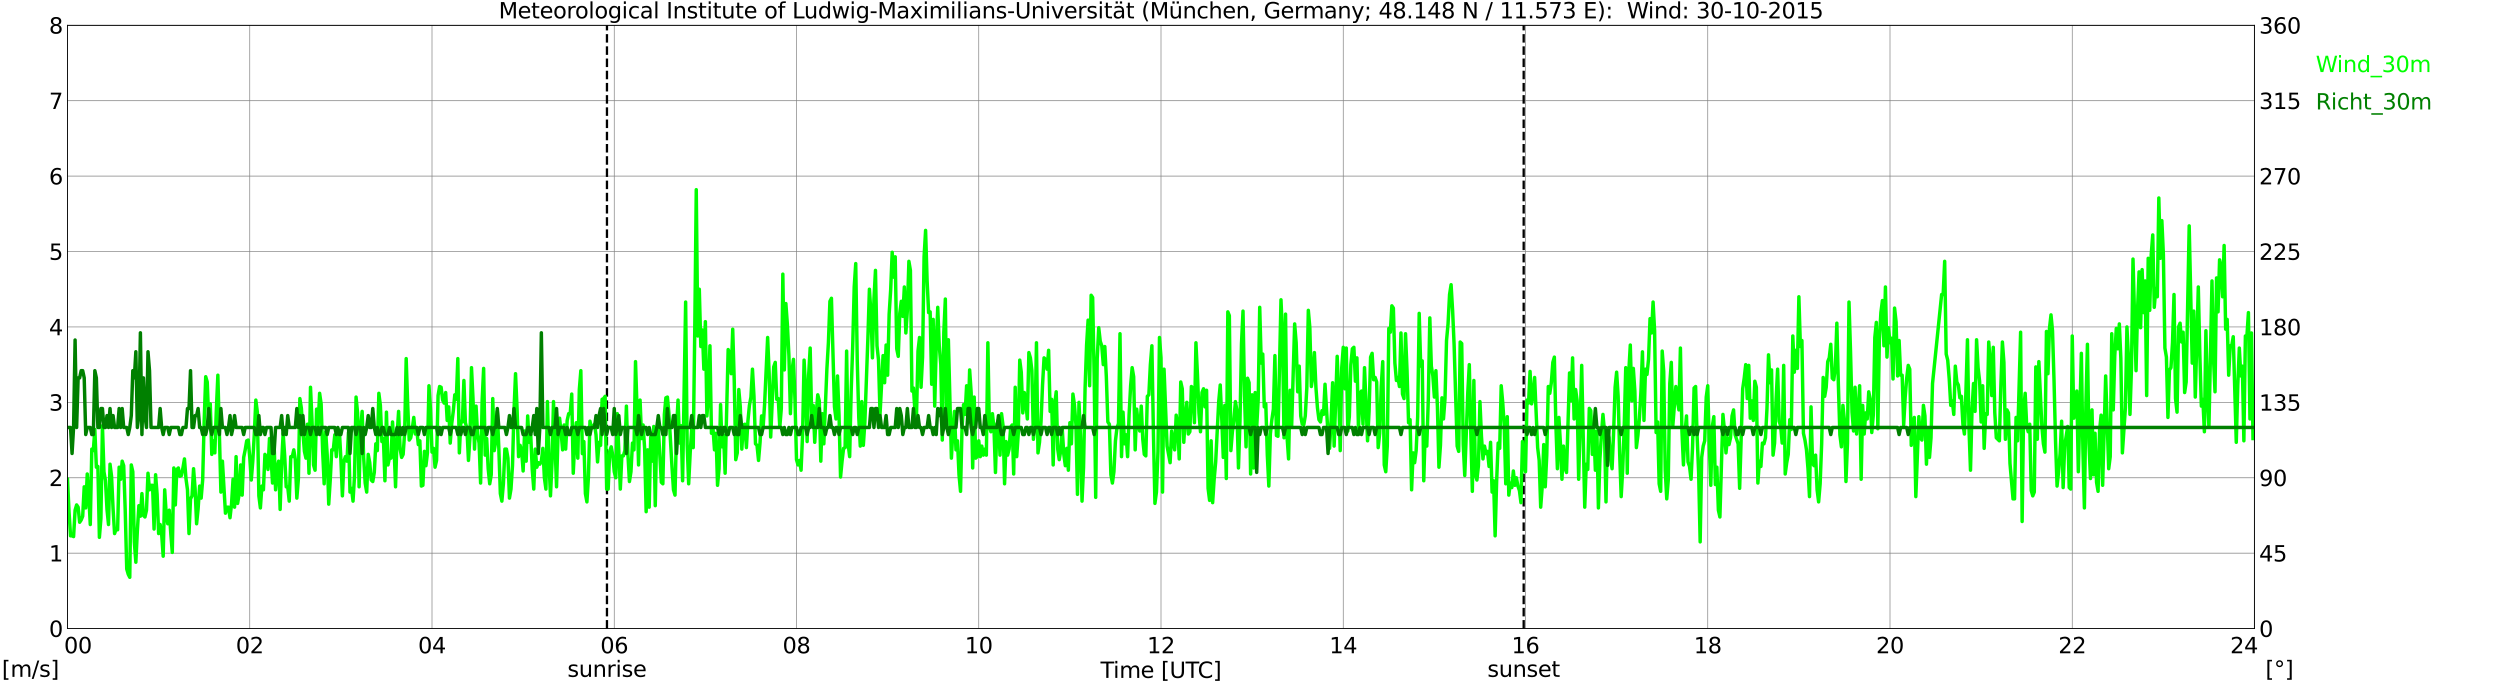 <?xml version="1.0" encoding="utf-8" standalone="no"?>
<!DOCTYPE svg PUBLIC "-//W3C//DTD SVG 1.1//EN"
  "http://www.w3.org/Graphics/SVG/1.1/DTD/svg11.dtd">
<svg xmlns:xlink="http://www.w3.org/1999/xlink" width="1085.4pt" height="296.64pt" viewBox="0 0 1085.4 296.64" xmlns="http://www.w3.org/2000/svg" version="1.1">
 <defs>
  <style type="text/css">*{stroke-linejoin: round; stroke-linecap: butt}</style>
 </defs>
 <g id="figure_1">
  <g id="patch_1">
   <path d="M 0 296.64 
L 1085.4 296.64 
L 1085.4 0 
L 0 0 
z
" style="fill: #ffffff"/>
  </g>
  <g id="axes_1">
   <g id="patch_2">
    <path d="M 29.306 272.909 
L 978.814 272.909 
L 978.814 10.976 
L 29.306 10.976 
z
" style="fill: #ffffff"/>
   </g>
   <g id="patch_3">
    <path d="M 978.814 272.909 
L 978.814 272.909 
L 978.814 10.976 
L 978.814 10.976 
z
" clip-path="url(#p3e0c05f4cc)" style="fill: #d3d3d3; opacity: 0.25; stroke: #d3d3d3; stroke-linejoin: miter"/>
   </g>
   <g id="matplotlib.axis_1">
    <g id="xtick_1">
     <g id="line2d_1">
      <path d="M 29.306 272.909 
L 29.306 10.976 
" clip-path="url(#p3e0c05f4cc)" style="fill: none; stroke: #808080; stroke-width: 0.3; stroke-linecap: square"/>
     </g>
     <g id="line2d_2"/>
     <g id="text_1">
      <!--    00 -->
      <g transform="translate(18.733 283.627) scale(0.095 -0.095)">
       <defs>
        <path id="DejaVuSans-20" transform="scale(0.016)"/>
        <path id="DejaVuSans-30" d="M 2034 4250 
Q 1547 4250 1301 3770 
Q 1056 3291 1056 2328 
Q 1056 1369 1301 889 
Q 1547 409 2034 409 
Q 2525 409 2770 889 
Q 3016 1369 3016 2328 
Q 3016 3291 2770 3770 
Q 2525 4250 2034 4250 
z
M 2034 4750 
Q 2819 4750 3233 4129 
Q 3647 3509 3647 2328 
Q 3647 1150 3233 529 
Q 2819 -91 2034 -91 
Q 1250 -91 836 529 
Q 422 1150 422 2328 
Q 422 3509 836 4129 
Q 1250 4750 2034 4750 
z
" transform="scale(0.016)"/>
       </defs>
       <use xlink:href="#DejaVuSans-20"/>
       <use xlink:href="#DejaVuSans-20" transform="translate(31.787 0)"/>
       <use xlink:href="#DejaVuSans-20" transform="translate(63.574 0)"/>
       <use xlink:href="#DejaVuSans-30" transform="translate(95.361 0)"/>
       <use xlink:href="#DejaVuSans-30" transform="translate(158.984 0)"/>
      </g>
     </g>
    </g>
    <g id="xtick_2">
     <g id="line2d_3">
      <path d="M 108.431 272.909 
L 108.431 10.976 
" clip-path="url(#p3e0c05f4cc)" style="fill: none; stroke: #808080; stroke-width: 0.3; stroke-linecap: square"/>
     </g>
     <g id="line2d_4"/>
     <g id="text_2">
      <!-- 02 -->
      <g transform="translate(102.387 283.627) scale(0.095 -0.095)">
       <defs>
        <path id="DejaVuSans-32" d="M 1228 531 
L 3431 531 
L 3431 0 
L 469 0 
L 469 531 
Q 828 903 1448 1529 
Q 2069 2156 2228 2338 
Q 2531 2678 2651 2914 
Q 2772 3150 2772 3378 
Q 2772 3750 2511 3984 
Q 2250 4219 1831 4219 
Q 1534 4219 1204 4116 
Q 875 4013 500 3803 
L 500 4441 
Q 881 4594 1212 4672 
Q 1544 4750 1819 4750 
Q 2544 4750 2975 4387 
Q 3406 4025 3406 3419 
Q 3406 3131 3298 2873 
Q 3191 2616 2906 2266 
Q 2828 2175 2409 1742 
Q 1991 1309 1228 531 
z
" transform="scale(0.016)"/>
       </defs>
       <use xlink:href="#DejaVuSans-30"/>
       <use xlink:href="#DejaVuSans-32" transform="translate(63.623 0)"/>
      </g>
     </g>
    </g>
    <g id="xtick_3">
     <g id="line2d_5">
      <path d="M 187.557 272.909 
L 187.557 10.976 
" clip-path="url(#p3e0c05f4cc)" style="fill: none; stroke: #808080; stroke-width: 0.3; stroke-linecap: square"/>
     </g>
     <g id="line2d_6"/>
     <g id="text_3">
      <!-- 04 -->
      <g transform="translate(181.513 283.627) scale(0.095 -0.095)">
       <defs>
        <path id="DejaVuSans-34" d="M 2419 4116 
L 825 1625 
L 2419 1625 
L 2419 4116 
z
M 2253 4666 
L 3047 4666 
L 3047 1625 
L 3713 1625 
L 3713 1100 
L 3047 1100 
L 3047 0 
L 2419 0 
L 2419 1100 
L 313 1100 
L 313 1709 
L 2253 4666 
z
" transform="scale(0.016)"/>
       </defs>
       <use xlink:href="#DejaVuSans-30"/>
       <use xlink:href="#DejaVuSans-34" transform="translate(63.623 0)"/>
      </g>
     </g>
    </g>
    <g id="xtick_4">
     <g id="line2d_7">
      <path d="M 266.683 272.909 
L 266.683 10.976 
" clip-path="url(#p3e0c05f4cc)" style="fill: none; stroke: #808080; stroke-width: 0.3; stroke-linecap: square"/>
     </g>
     <g id="line2d_8"/>
     <g id="text_4">
      <!-- 06 -->
      <g transform="translate(260.638 283.627) scale(0.095 -0.095)">
       <defs>
        <path id="DejaVuSans-36" d="M 2113 2584 
Q 1688 2584 1439 2293 
Q 1191 2003 1191 1497 
Q 1191 994 1439 701 
Q 1688 409 2113 409 
Q 2538 409 2786 701 
Q 3034 994 3034 1497 
Q 3034 2003 2786 2293 
Q 2538 2584 2113 2584 
z
M 3366 4563 
L 3366 3988 
Q 3128 4100 2886 4159 
Q 2644 4219 2406 4219 
Q 1781 4219 1451 3797 
Q 1122 3375 1075 2522 
Q 1259 2794 1537 2939 
Q 1816 3084 2150 3084 
Q 2853 3084 3261 2657 
Q 3669 2231 3669 1497 
Q 3669 778 3244 343 
Q 2819 -91 2113 -91 
Q 1303 -91 875 529 
Q 447 1150 447 2328 
Q 447 3434 972 4092 
Q 1497 4750 2381 4750 
Q 2619 4750 2861 4703 
Q 3103 4656 3366 4563 
z
" transform="scale(0.016)"/>
       </defs>
       <use xlink:href="#DejaVuSans-30"/>
       <use xlink:href="#DejaVuSans-36" transform="translate(63.623 0)"/>
      </g>
     </g>
    </g>
    <g id="xtick_5">
     <g id="line2d_9">
      <path d="M 345.808 272.909 
L 345.808 10.976 
" clip-path="url(#p3e0c05f4cc)" style="fill: none; stroke: #808080; stroke-width: 0.3; stroke-linecap: square"/>
     </g>
     <g id="line2d_10"/>
     <g id="text_5">
      <!-- 08 -->
      <g transform="translate(339.764 283.627) scale(0.095 -0.095)">
       <defs>
        <path id="DejaVuSans-38" d="M 2034 2216 
Q 1584 2216 1326 1975 
Q 1069 1734 1069 1313 
Q 1069 891 1326 650 
Q 1584 409 2034 409 
Q 2484 409 2743 651 
Q 3003 894 3003 1313 
Q 3003 1734 2745 1975 
Q 2488 2216 2034 2216 
z
M 1403 2484 
Q 997 2584 770 2862 
Q 544 3141 544 3541 
Q 544 4100 942 4425 
Q 1341 4750 2034 4750 
Q 2731 4750 3128 4425 
Q 3525 4100 3525 3541 
Q 3525 3141 3298 2862 
Q 3072 2584 2669 2484 
Q 3125 2378 3379 2068 
Q 3634 1759 3634 1313 
Q 3634 634 3220 271 
Q 2806 -91 2034 -91 
Q 1263 -91 848 271 
Q 434 634 434 1313 
Q 434 1759 690 2068 
Q 947 2378 1403 2484 
z
M 1172 3481 
Q 1172 3119 1398 2916 
Q 1625 2713 2034 2713 
Q 2441 2713 2670 2916 
Q 2900 3119 2900 3481 
Q 2900 3844 2670 4047 
Q 2441 4250 2034 4250 
Q 1625 4250 1398 4047 
Q 1172 3844 1172 3481 
z
" transform="scale(0.016)"/>
       </defs>
       <use xlink:href="#DejaVuSans-30"/>
       <use xlink:href="#DejaVuSans-38" transform="translate(63.623 0)"/>
      </g>
     </g>
    </g>
    <g id="xtick_6">
     <g id="line2d_11">
      <path d="M 424.934 272.909 
L 424.934 10.976 
" clip-path="url(#p3e0c05f4cc)" style="fill: none; stroke: #808080; stroke-width: 0.3; stroke-linecap: square"/>
     </g>
     <g id="line2d_12"/>
     <g id="text_6">
      <!-- 10 -->
      <g transform="translate(418.89 283.627) scale(0.095 -0.095)">
       <defs>
        <path id="DejaVuSans-31" d="M 794 531 
L 1825 531 
L 1825 4091 
L 703 3866 
L 703 4441 
L 1819 4666 
L 2450 4666 
L 2450 531 
L 3481 531 
L 3481 0 
L 794 0 
L 794 531 
z
" transform="scale(0.016)"/>
       </defs>
       <use xlink:href="#DejaVuSans-31"/>
       <use xlink:href="#DejaVuSans-30" transform="translate(63.623 0)"/>
      </g>
     </g>
    </g>
    <g id="xtick_7">
     <g id="line2d_13">
      <path d="M 504.06 272.909 
L 504.06 10.976 
" clip-path="url(#p3e0c05f4cc)" style="fill: none; stroke: #808080; stroke-width: 0.3; stroke-linecap: square"/>
     </g>
     <g id="line2d_14"/>
     <g id="text_7">
      <!-- 12 -->
      <g transform="translate(498.015 283.627) scale(0.095 -0.095)">
       <use xlink:href="#DejaVuSans-31"/>
       <use xlink:href="#DejaVuSans-32" transform="translate(63.623 0)"/>
      </g>
     </g>
    </g>
    <g id="xtick_8">
     <g id="line2d_15">
      <path d="M 583.185 272.909 
L 583.185 10.976 
" clip-path="url(#p3e0c05f4cc)" style="fill: none; stroke: #808080; stroke-width: 0.3; stroke-linecap: square"/>
     </g>
     <g id="line2d_16"/>
     <g id="text_8">
      <!-- 14 -->
      <g transform="translate(577.141 283.627) scale(0.095 -0.095)">
       <use xlink:href="#DejaVuSans-31"/>
       <use xlink:href="#DejaVuSans-34" transform="translate(63.623 0)"/>
      </g>
     </g>
    </g>
    <g id="xtick_9">
     <g id="line2d_17">
      <path d="M 662.311 272.909 
L 662.311 10.976 
" clip-path="url(#p3e0c05f4cc)" style="fill: none; stroke: #808080; stroke-width: 0.3; stroke-linecap: square"/>
     </g>
     <g id="line2d_18"/>
     <g id="text_9">
      <!-- 16 -->
      <g transform="translate(656.267 283.627) scale(0.095 -0.095)">
       <use xlink:href="#DejaVuSans-31"/>
       <use xlink:href="#DejaVuSans-36" transform="translate(63.623 0)"/>
      </g>
     </g>
    </g>
    <g id="xtick_10">
     <g id="line2d_19">
      <path d="M 741.437 272.909 
L 741.437 10.976 
" clip-path="url(#p3e0c05f4cc)" style="fill: none; stroke: #808080; stroke-width: 0.3; stroke-linecap: square"/>
     </g>
     <g id="line2d_20"/>
     <g id="text_10">
      <!-- 18 -->
      <g transform="translate(735.392 283.627) scale(0.095 -0.095)">
       <use xlink:href="#DejaVuSans-31"/>
       <use xlink:href="#DejaVuSans-38" transform="translate(63.623 0)"/>
      </g>
     </g>
    </g>
    <g id="xtick_11">
     <g id="line2d_21">
      <path d="M 820.562 272.909 
L 820.562 10.976 
" clip-path="url(#p3e0c05f4cc)" style="fill: none; stroke: #808080; stroke-width: 0.3; stroke-linecap: square"/>
     </g>
     <g id="line2d_22"/>
     <g id="text_11">
      <!-- 20 -->
      <g transform="translate(814.518 283.627) scale(0.095 -0.095)">
       <use xlink:href="#DejaVuSans-32"/>
       <use xlink:href="#DejaVuSans-30" transform="translate(63.623 0)"/>
      </g>
     </g>
    </g>
    <g id="xtick_12">
     <g id="line2d_23">
      <path d="M 899.688 272.909 
L 899.688 10.976 
" clip-path="url(#p3e0c05f4cc)" style="fill: none; stroke: #808080; stroke-width: 0.3; stroke-linecap: square"/>
     </g>
     <g id="line2d_24"/>
     <g id="text_12">
      <!-- 22 -->
      <g transform="translate(893.644 283.627) scale(0.095 -0.095)">
       <use xlink:href="#DejaVuSans-32"/>
       <use xlink:href="#DejaVuSans-32" transform="translate(63.623 0)"/>
      </g>
     </g>
    </g>
    <g id="xtick_13">
     <g id="line2d_25">
      <path d="M 978.814 272.909 
L 978.814 10.976 
" clip-path="url(#p3e0c05f4cc)" style="fill: none; stroke: #808080; stroke-width: 0.3; stroke-linecap: square"/>
     </g>
     <g id="line2d_26"/>
     <g id="text_13">
      <!-- 24    -->
      <g transform="translate(968.241 283.627) scale(0.095 -0.095)">
       <use xlink:href="#DejaVuSans-32"/>
       <use xlink:href="#DejaVuSans-34" transform="translate(63.623 0)"/>
       <use xlink:href="#DejaVuSans-20" transform="translate(127.246 0)"/>
       <use xlink:href="#DejaVuSans-20" transform="translate(159.033 0)"/>
       <use xlink:href="#DejaVuSans-20" transform="translate(190.82 0)"/>
      </g>
     </g>
    </g>
    <g id="text_14">
     <!-- Time [UTC] -->
     <g transform="translate(477.806 294.322) scale(0.095 -0.095)">
      <defs>
       <path id="DejaVuSans-54" d="M -19 4666 
L 3928 4666 
L 3928 4134 
L 2272 4134 
L 2272 0 
L 1638 0 
L 1638 4134 
L -19 4134 
L -19 4666 
z
" transform="scale(0.016)"/>
       <path id="DejaVuSans-69" d="M 603 3500 
L 1178 3500 
L 1178 0 
L 603 0 
L 603 3500 
z
M 603 4863 
L 1178 4863 
L 1178 4134 
L 603 4134 
L 603 4863 
z
" transform="scale(0.016)"/>
       <path id="DejaVuSans-6d" d="M 3328 2828 
Q 3544 3216 3844 3400 
Q 4144 3584 4550 3584 
Q 5097 3584 5394 3201 
Q 5691 2819 5691 2113 
L 5691 0 
L 5113 0 
L 5113 2094 
Q 5113 2597 4934 2840 
Q 4756 3084 4391 3084 
Q 3944 3084 3684 2787 
Q 3425 2491 3425 1978 
L 3425 0 
L 2847 0 
L 2847 2094 
Q 2847 2600 2669 2842 
Q 2491 3084 2119 3084 
Q 1678 3084 1418 2786 
Q 1159 2488 1159 1978 
L 1159 0 
L 581 0 
L 581 3500 
L 1159 3500 
L 1159 2956 
Q 1356 3278 1631 3431 
Q 1906 3584 2284 3584 
Q 2666 3584 2933 3390 
Q 3200 3197 3328 2828 
z
" transform="scale(0.016)"/>
       <path id="DejaVuSans-65" d="M 3597 1894 
L 3597 1613 
L 953 1613 
Q 991 1019 1311 708 
Q 1631 397 2203 397 
Q 2534 397 2845 478 
Q 3156 559 3463 722 
L 3463 178 
Q 3153 47 2828 -22 
Q 2503 -91 2169 -91 
Q 1331 -91 842 396 
Q 353 884 353 1716 
Q 353 2575 817 3079 
Q 1281 3584 2069 3584 
Q 2775 3584 3186 3129 
Q 3597 2675 3597 1894 
z
M 3022 2063 
Q 3016 2534 2758 2815 
Q 2500 3097 2075 3097 
Q 1594 3097 1305 2825 
Q 1016 2553 972 2059 
L 3022 2063 
z
" transform="scale(0.016)"/>
       <path id="DejaVuSans-5b" d="M 550 4863 
L 1875 4863 
L 1875 4416 
L 1125 4416 
L 1125 -397 
L 1875 -397 
L 1875 -844 
L 550 -844 
L 550 4863 
z
" transform="scale(0.016)"/>
       <path id="DejaVuSans-55" d="M 556 4666 
L 1191 4666 
L 1191 1831 
Q 1191 1081 1462 751 
Q 1734 422 2344 422 
Q 2950 422 3222 751 
Q 3494 1081 3494 1831 
L 3494 4666 
L 4128 4666 
L 4128 1753 
Q 4128 841 3676 375 
Q 3225 -91 2344 -91 
Q 1459 -91 1007 375 
Q 556 841 556 1753 
L 556 4666 
z
" transform="scale(0.016)"/>
       <path id="DejaVuSans-43" d="M 4122 4306 
L 4122 3641 
Q 3803 3938 3442 4084 
Q 3081 4231 2675 4231 
Q 1875 4231 1450 3742 
Q 1025 3253 1025 2328 
Q 1025 1406 1450 917 
Q 1875 428 2675 428 
Q 3081 428 3442 575 
Q 3803 722 4122 1019 
L 4122 359 
Q 3791 134 3420 21 
Q 3050 -91 2638 -91 
Q 1578 -91 968 557 
Q 359 1206 359 2328 
Q 359 3453 968 4101 
Q 1578 4750 2638 4750 
Q 3056 4750 3426 4639 
Q 3797 4528 4122 4306 
z
" transform="scale(0.016)"/>
       <path id="DejaVuSans-5d" d="M 1947 4863 
L 1947 -844 
L 622 -844 
L 622 -397 
L 1369 -397 
L 1369 4416 
L 622 4416 
L 622 4863 
L 1947 4863 
z
" transform="scale(0.016)"/>
      </defs>
      <use xlink:href="#DejaVuSans-54"/>
      <use xlink:href="#DejaVuSans-69" transform="translate(57.959 0)"/>
      <use xlink:href="#DejaVuSans-6d" transform="translate(85.742 0)"/>
      <use xlink:href="#DejaVuSans-65" transform="translate(183.154 0)"/>
      <use xlink:href="#DejaVuSans-20" transform="translate(244.678 0)"/>
      <use xlink:href="#DejaVuSans-5b" transform="translate(276.465 0)"/>
      <use xlink:href="#DejaVuSans-55" transform="translate(315.479 0)"/>
      <use xlink:href="#DejaVuSans-54" transform="translate(388.672 0)"/>
      <use xlink:href="#DejaVuSans-43" transform="translate(443.881 0)"/>
      <use xlink:href="#DejaVuSans-5d" transform="translate(513.705 0)"/>
     </g>
    </g>
   </g>
   <g id="matplotlib.axis_2">
    <g id="ytick_1">
     <g id="line2d_27">
      <path d="M 29.306 272.909 
L 978.814 272.909 
" clip-path="url(#p3e0c05f4cc)" style="fill: none; stroke: #808080; stroke-width: 0.3; stroke-linecap: square"/>
     </g>
     <g id="line2d_28"/>
     <g id="text_15">
      <!-- 0 -->
      <g transform="translate(21.261 276.518) scale(0.095 -0.095)">
       <use xlink:href="#DejaVuSans-30"/>
      </g>
     </g>
    </g>
    <g id="ytick_2">
     <g id="line2d_29">
      <path d="M 29.306 240.167 
L 978.814 240.167 
" clip-path="url(#p3e0c05f4cc)" style="fill: none; stroke: #808080; stroke-width: 0.3; stroke-linecap: square"/>
     </g>
     <g id="line2d_30"/>
     <g id="text_16">
      <!-- 1 -->
      <g transform="translate(21.261 243.776) scale(0.095 -0.095)">
       <use xlink:href="#DejaVuSans-31"/>
      </g>
     </g>
    </g>
    <g id="ytick_3">
     <g id="line2d_31">
      <path d="M 29.306 207.426 
L 978.814 207.426 
" clip-path="url(#p3e0c05f4cc)" style="fill: none; stroke: #808080; stroke-width: 0.3; stroke-linecap: square"/>
     </g>
     <g id="line2d_32"/>
     <g id="text_17">
      <!-- 2 -->
      <g transform="translate(21.261 211.035) scale(0.095 -0.095)">
       <use xlink:href="#DejaVuSans-32"/>
      </g>
     </g>
    </g>
    <g id="ytick_4">
     <g id="line2d_33">
      <path d="M 29.306 174.684 
L 978.814 174.684 
" clip-path="url(#p3e0c05f4cc)" style="fill: none; stroke: #808080; stroke-width: 0.3; stroke-linecap: square"/>
     </g>
     <g id="line2d_34"/>
     <g id="text_18">
      <!-- 3 -->
      <g transform="translate(21.261 178.293) scale(0.095 -0.095)">
       <defs>
        <path id="DejaVuSans-33" d="M 2597 2516 
Q 3050 2419 3304 2112 
Q 3559 1806 3559 1356 
Q 3559 666 3084 287 
Q 2609 -91 1734 -91 
Q 1441 -91 1130 -33 
Q 819 25 488 141 
L 488 750 
Q 750 597 1062 519 
Q 1375 441 1716 441 
Q 2309 441 2620 675 
Q 2931 909 2931 1356 
Q 2931 1769 2642 2001 
Q 2353 2234 1838 2234 
L 1294 2234 
L 1294 2753 
L 1863 2753 
Q 2328 2753 2575 2939 
Q 2822 3125 2822 3475 
Q 2822 3834 2567 4026 
Q 2313 4219 1838 4219 
Q 1578 4219 1281 4162 
Q 984 4106 628 3988 
L 628 4550 
Q 988 4650 1302 4700 
Q 1616 4750 1894 4750 
Q 2613 4750 3031 4423 
Q 3450 4097 3450 3541 
Q 3450 3153 3228 2886 
Q 3006 2619 2597 2516 
z
" transform="scale(0.016)"/>
       </defs>
       <use xlink:href="#DejaVuSans-33"/>
      </g>
     </g>
    </g>
    <g id="ytick_5">
     <g id="line2d_35">
      <path d="M 29.306 141.942 
L 978.814 141.942 
" clip-path="url(#p3e0c05f4cc)" style="fill: none; stroke: #808080; stroke-width: 0.3; stroke-linecap: square"/>
     </g>
     <g id="line2d_36"/>
     <g id="text_19">
      <!-- 4 -->
      <g transform="translate(21.261 145.551) scale(0.095 -0.095)">
       <use xlink:href="#DejaVuSans-34"/>
      </g>
     </g>
    </g>
    <g id="ytick_6">
     <g id="line2d_37">
      <path d="M 29.306 109.201 
L 978.814 109.201 
" clip-path="url(#p3e0c05f4cc)" style="fill: none; stroke: #808080; stroke-width: 0.3; stroke-linecap: square"/>
     </g>
     <g id="line2d_38"/>
     <g id="text_20">
      <!-- 5 -->
      <g transform="translate(21.261 112.81) scale(0.095 -0.095)">
       <defs>
        <path id="DejaVuSans-35" d="M 691 4666 
L 3169 4666 
L 3169 4134 
L 1269 4134 
L 1269 2991 
Q 1406 3038 1543 3061 
Q 1681 3084 1819 3084 
Q 2600 3084 3056 2656 
Q 3513 2228 3513 1497 
Q 3513 744 3044 326 
Q 2575 -91 1722 -91 
Q 1428 -91 1123 -41 
Q 819 9 494 109 
L 494 744 
Q 775 591 1075 516 
Q 1375 441 1709 441 
Q 2250 441 2565 725 
Q 2881 1009 2881 1497 
Q 2881 1984 2565 2268 
Q 2250 2553 1709 2553 
Q 1456 2553 1204 2497 
Q 953 2441 691 2322 
L 691 4666 
z
" transform="scale(0.016)"/>
       </defs>
       <use xlink:href="#DejaVuSans-35"/>
      </g>
     </g>
    </g>
    <g id="ytick_7">
     <g id="line2d_39">
      <path d="M 29.306 76.459 
L 978.814 76.459 
" clip-path="url(#p3e0c05f4cc)" style="fill: none; stroke: #808080; stroke-width: 0.3; stroke-linecap: square"/>
     </g>
     <g id="line2d_40"/>
     <g id="text_21">
      <!-- 6 -->
      <g transform="translate(21.261 80.068) scale(0.095 -0.095)">
       <use xlink:href="#DejaVuSans-36"/>
      </g>
     </g>
    </g>
    <g id="ytick_8">
     <g id="line2d_41">
      <path d="M 29.306 43.717 
L 978.814 43.717 
" clip-path="url(#p3e0c05f4cc)" style="fill: none; stroke: #808080; stroke-width: 0.3; stroke-linecap: square"/>
     </g>
     <g id="line2d_42"/>
     <g id="text_22">
      <!-- 7 -->
      <g transform="translate(21.261 47.327) scale(0.095 -0.095)">
       <defs>
        <path id="DejaVuSans-37" d="M 525 4666 
L 3525 4666 
L 3525 4397 
L 1831 0 
L 1172 0 
L 2766 4134 
L 525 4134 
L 525 4666 
z
" transform="scale(0.016)"/>
       </defs>
       <use xlink:href="#DejaVuSans-37"/>
      </g>
     </g>
    </g>
    <g id="ytick_9">
     <g id="line2d_43">
      <path d="M 29.306 10.976 
L 978.814 10.976 
" clip-path="url(#p3e0c05f4cc)" style="fill: none; stroke: #808080; stroke-width: 0.3; stroke-linecap: square"/>
     </g>
     <g id="line2d_44"/>
     <g id="text_23">
      <!-- 8 -->
      <g transform="translate(21.261 14.585) scale(0.095 -0.095)">
       <use xlink:href="#DejaVuSans-38"/>
      </g>
     </g>
    </g>
   </g>
   <g id="line2d_45">
    <path d="M 263.518 272.909 
L 263.518 10.976 
" clip-path="url(#p3e0c05f4cc)" style="fill: none; stroke-dasharray: 3.7,1.6; stroke-dashoffset: 0; stroke: #000000"/>
   </g>
   <g id="line2d_46">
    <path d="M 661.52 272.909 
L 661.52 10.976 
" clip-path="url(#p3e0c05f4cc)" style="fill: none; stroke-dasharray: 3.7,1.6; stroke-dashoffset: 0; stroke: #000000"/>
   </g>
   <g id="line2d_47">
    <path d="M 29.306 208.08 
L 29.965 222.159 
L 30.625 232.637 
L 31.284 232.637 
L 31.943 232.964 
L 32.603 221.504 
L 33.262 219.213 
L 33.921 220.195 
L 34.581 226.743 
L 35.24 225.761 
L 35.9 224.124 
L 36.559 211.355 
L 37.218 220.522 
L 37.878 205.788 
L 38.537 215.284 
L 39.197 227.725 
L 39.856 194.984 
L 40.515 195.639 
L 41.175 186.471 
L 41.834 202.842 
L 42.493 202.514 
L 43.153 233.291 
L 43.812 225.106 
L 44.472 184.834 
L 45.131 204.806 
L 45.79 208.735 
L 46.45 221.177 
L 47.109 227.725 
L 47.768 201.532 
L 48.428 206.771 
L 49.087 220.85 
L 49.747 231.654 
L 50.406 229.69 
L 51.065 230.017 
L 51.725 202.842 
L 52.384 208.08 
L 53.043 200.222 
L 53.703 202.187 
L 54.362 221.504 
L 55.022 247.043 
L 55.681 249.335 
L 56.34 250.644 
L 57 201.859 
L 57.659 204.806 
L 58.319 235.256 
L 58.978 244.096 
L 59.637 230.345 
L 60.297 219.54 
L 60.956 224.124 
L 61.615 214.301 
L 62.275 223.796 
L 62.934 224.451 
L 63.594 221.504 
L 64.253 205.461 
L 64.912 212.664 
L 65.572 210.7 
L 66.231 210.7 
L 66.89 229.69 
L 67.55 206.116 
L 68.209 214.629 
L 68.869 231.654 
L 69.528 227.725 
L 70.187 231.982 
L 70.847 241.477 
L 71.506 212.664 
L 72.166 223.142 
L 72.825 227.398 
L 73.484 221.504 
L 74.144 231.654 
L 74.803 239.84 
L 75.462 203.169 
L 76.122 219.213 
L 76.781 203.824 
L 77.441 203.169 
L 78.1 206.771 
L 78.759 206.443 
L 79.419 203.169 
L 80.078 199.24 
L 80.737 207.753 
L 81.397 212.664 
L 82.056 231.654 
L 82.716 216.593 
L 83.375 215.284 
L 84.034 203.497 
L 84.694 212.009 
L 85.353 227.398 
L 86.013 220.85 
L 86.672 211.027 
L 87.331 216.266 
L 87.991 208.408 
L 88.65 182.542 
L 89.309 163.552 
L 89.969 165.844 
L 90.628 182.542 
L 91.288 175.339 
L 91.947 197.276 
L 92.606 191.382 
L 93.266 196.621 
L 93.925 177.958 
L 94.584 162.897 
L 95.903 213.646 
L 96.563 200.222 
L 97.881 222.814 
L 98.541 220.195 
L 99.2 220.195 
L 99.86 224.779 
L 100.519 218.885 
L 101.178 208.08 
L 101.838 220.195 
L 102.497 198.258 
L 103.156 218.558 
L 103.816 214.629 
L 104.475 201.859 
L 105.135 214.956 
L 105.794 198.585 
L 106.453 195.311 
L 107.113 191.382 
L 107.772 191.055 
L 108.431 198.585 
L 109.091 208.408 
L 109.75 200.222 
L 110.41 188.435 
L 111.069 173.702 
L 111.728 178.94 
L 112.388 215.284 
L 113.047 220.522 
L 113.707 211.027 
L 114.366 212.664 
L 115.025 197.276 
L 115.685 198.258 
L 116.344 203.824 
L 117.003 190.4 
L 117.663 198.258 
L 118.322 209.717 
L 118.982 192.037 
L 119.641 212.664 
L 120.3 203.824 
L 120.96 200.222 
L 121.619 221.177 
L 122.278 200.877 
L 122.938 188.108 
L 123.597 197.93 
L 124.257 211.355 
L 124.916 211.355 
L 125.575 217.575 
L 126.235 198.258 
L 126.894 198.258 
L 127.553 195.311 
L 128.213 199.568 
L 128.872 216.266 
L 129.532 208.08 
L 130.191 173.047 
L 130.85 177.303 
L 131.51 187.781 
L 132.169 195.966 
L 132.829 198.913 
L 133.488 184.179 
L 134.147 205.461 
L 134.807 168.136 
L 135.466 182.869 
L 136.125 201.859 
L 136.785 204.151 
L 137.444 177.631 
L 138.104 185.161 
L 138.763 170.755 
L 139.422 175.339 
L 140.082 195.966 
L 140.741 210.045 
L 141.4 187.453 
L 142.06 197.603 
L 142.719 218.885 
L 143.379 208.408 
L 144.038 195.311 
L 144.697 195.311 
L 145.357 188.763 
L 146.016 198.258 
L 146.676 186.471 
L 147.335 186.798 
L 147.994 199.24 
L 148.654 215.284 
L 149.313 200.222 
L 149.972 198.258 
L 150.632 200.222 
L 151.291 187.781 
L 151.951 213.646 
L 152.61 212.009 
L 153.269 217.575 
L 153.929 206.443 
L 154.588 172.392 
L 155.247 179.268 
L 155.907 211.355 
L 156.566 185.489 
L 157.226 178.613 
L 157.885 198.585 
L 158.544 209.717 
L 159.204 213.646 
L 159.863 197.276 
L 160.523 200.877 
L 161.182 208.408 
L 161.841 209.063 
L 162.501 205.134 
L 163.16 192.692 
L 163.819 195.639 
L 164.479 170.755 
L 165.138 175.994 
L 165.798 191.71 
L 166.457 190.4 
L 167.116 208.735 
L 167.776 178.94 
L 168.435 201.859 
L 169.094 198.585 
L 169.754 198.913 
L 170.413 183.197 
L 171.073 194.001 
L 171.732 211.355 
L 172.391 189.09 
L 173.051 178.613 
L 173.71 194.984 
L 174.37 198.585 
L 175.029 197.276 
L 175.688 187.781 
L 176.348 155.694 
L 177.007 175.666 
L 177.666 191.055 
L 178.326 190.072 
L 178.985 186.143 
L 179.645 181.232 
L 180.304 188.435 
L 180.963 186.798 
L 181.623 193.019 
L 182.282 191.382 
L 182.941 211.027 
L 183.601 210.7 
L 184.26 195.966 
L 184.92 202.187 
L 185.579 196.621 
L 186.238 167.481 
L 186.898 177.631 
L 187.557 196.293 
L 188.216 194.656 
L 188.876 202.842 
L 189.535 199.895 
L 190.195 171.737 
L 190.854 167.808 
L 191.513 168.136 
L 192.173 173.702 
L 192.832 175.011 
L 193.492 170.427 
L 194.151 182.542 
L 194.81 176.648 
L 195.47 192.364 
L 196.129 183.852 
L 196.788 178.613 
L 197.448 171.41 
L 198.107 173.374 
L 198.767 155.694 
L 199.426 196.621 
L 200.085 182.869 
L 200.745 183.197 
L 201.404 165.189 
L 202.063 183.524 
L 202.723 186.143 
L 203.382 199.895 
L 204.042 189.745 
L 204.701 159.623 
L 205.36 173.047 
L 206.02 194.984 
L 206.679 176.321 
L 207.339 188.435 
L 207.998 192.364 
L 208.657 209.717 
L 209.317 174.029 
L 209.976 159.95 
L 210.635 197.603 
L 211.295 190.4 
L 211.954 203.497 
L 212.614 210.045 
L 213.273 206.116 
L 213.932 173.047 
L 214.592 195.639 
L 215.251 191.382 
L 215.91 178.613 
L 216.57 194.656 
L 217.229 214.301 
L 217.889 217.575 
L 218.548 210.045 
L 219.207 194.984 
L 219.867 194.984 
L 220.526 198.913 
L 221.186 216.266 
L 221.845 212.337 
L 222.504 202.187 
L 223.164 177.958 
L 223.823 162.242 
L 224.482 177.303 
L 225.142 198.258 
L 225.801 193.347 
L 226.461 195.639 
L 227.12 204.479 
L 227.779 187.126 
L 228.439 200.222 
L 229.098 180.577 
L 229.757 192.037 
L 230.417 188.763 
L 231.076 203.824 
L 231.736 212.337 
L 232.395 194.984 
L 233.054 202.842 
L 233.714 200.877 
L 234.373 201.532 
L 235.033 200.222 
L 235.692 194.656 
L 236.351 207.426 
L 237.011 212.337 
L 237.67 174.356 
L 238.329 199.895 
L 238.989 215.284 
L 239.648 201.205 
L 240.308 174.356 
L 241.626 211.355 
L 242.286 188.435 
L 242.945 181.56 
L 243.604 187.781 
L 244.264 195.311 
L 244.923 184.506 
L 245.583 194.984 
L 246.242 182.542 
L 246.901 179.595 
L 247.561 179.595 
L 248.22 171.082 
L 248.88 205.461 
L 249.539 191.71 
L 250.198 183.524 
L 250.858 198.913 
L 251.517 169.118 
L 252.176 160.932 
L 252.836 196.948 
L 253.495 191.71 
L 254.155 214.301 
L 254.814 217.903 
L 255.473 207.098 
L 256.133 182.869 
L 256.792 185.816 
L 257.451 185.161 
L 258.111 184.179 
L 258.77 188.763 
L 259.43 200.55 
L 260.089 192.037 
L 260.748 193.347 
L 261.408 173.374 
L 262.067 173.047 
L 262.726 172.065 
L 263.386 212.337 
L 264.045 212.337 
L 264.705 195.966 
L 265.364 194.001 
L 266.023 197.603 
L 266.683 204.806 
L 267.342 207.426 
L 268.002 179.595 
L 269.32 212.337 
L 269.98 197.93 
L 270.639 197.93 
L 271.298 195.639 
L 271.958 176.321 
L 272.617 197.276 
L 273.277 209.063 
L 273.936 204.806 
L 274.595 192.364 
L 275.255 195.311 
L 275.914 157.003 
L 276.573 177.303 
L 277.233 201.859 
L 277.892 173.702 
L 278.552 190.4 
L 279.211 184.506 
L 279.87 194.656 
L 280.53 222.159 
L 281.189 195.311 
L 281.849 220.195 
L 282.508 189.745 
L 283.167 200.222 
L 283.827 185.161 
L 284.486 219.54 
L 285.145 185.816 
L 285.805 185.816 
L 287.124 209.39 
L 287.783 210.045 
L 288.442 179.923 
L 289.102 172.719 
L 289.761 172.392 
L 290.42 179.595 
L 291.739 202.514 
L 292.399 212.664 
L 293.058 214.956 
L 293.717 186.143 
L 294.377 173.702 
L 295.036 192.364 
L 295.696 184.834 
L 296.355 208.735 
L 297.674 131.137 
L 298.333 193.019 
L 298.992 210.045 
L 299.652 196.621 
L 300.311 186.143 
L 300.971 194.329 
L 301.63 143.907 
L 302.289 82.352 
L 302.949 145.871 
L 303.608 125.571 
L 304.267 150.455 
L 304.927 143.252 
L 305.586 160.278 
L 306.246 139.65 
L 306.905 180.577 
L 307.564 171.41 
L 308.224 150.128 
L 308.883 188.108 
L 309.543 185.816 
L 310.202 195.311 
L 310.861 188.108 
L 311.521 210.7 
L 312.18 203.497 
L 312.839 175.666 
L 313.499 194.001 
L 314.158 189.09 
L 314.818 205.461 
L 316.136 151.765 
L 316.796 153.402 
L 317.455 162.242 
L 318.114 142.924 
L 318.774 165.189 
L 319.433 199.568 
L 320.093 196.621 
L 320.752 169.118 
L 321.411 176.648 
L 322.071 194.984 
L 322.73 184.506 
L 323.39 184.179 
L 324.049 194.329 
L 324.708 182.869 
L 325.368 175.994 
L 326.027 172.392 
L 326.686 160.278 
L 327.346 172.065 
L 328.005 192.692 
L 328.665 193.347 
L 329.324 199.895 
L 329.983 192.037 
L 330.643 180.577 
L 331.302 185.816 
L 331.961 175.339 
L 333.28 146.526 
L 333.94 162.242 
L 334.599 189.745 
L 335.918 159.295 
L 336.577 157.331 
L 337.236 173.374 
L 337.896 173.047 
L 338.555 185.489 
L 339.215 177.303 
L 339.874 119.023 
L 340.533 160.605 
L 341.193 131.792 
L 341.852 140.96 
L 342.512 154.384 
L 343.171 179.595 
L 343.83 161.26 
L 344.49 156.021 
L 345.149 173.702 
L 345.808 199.568 
L 346.468 201.859 
L 347.127 199.895 
L 347.787 204.151 
L 348.446 188.763 
L 349.105 156.349 
L 349.765 169.445 
L 350.424 191.71 
L 351.083 162.897 
L 351.743 151.11 
L 352.402 181.56 
L 353.062 175.994 
L 353.721 192.037 
L 354.38 179.595 
L 355.04 171.41 
L 355.699 174.029 
L 356.359 200.222 
L 357.018 179.595 
L 357.677 192.692 
L 358.996 160.278 
L 359.655 148.818 
L 360.315 130.81 
L 360.974 129.5 
L 362.293 176.648 
L 362.952 181.887 
L 363.612 163.224 
L 364.271 180.25 
L 364.93 207.098 
L 365.59 200.222 
L 366.249 194.656 
L 366.909 194.329 
L 367.568 152.42 
L 368.227 192.692 
L 368.887 198.258 
L 369.546 169.773 
L 370.206 150.455 
L 370.865 124.589 
L 371.524 114.439 
L 372.184 156.676 
L 372.843 181.232 
L 373.502 193.674 
L 374.162 174.356 
L 374.821 193.347 
L 375.481 183.524 
L 376.799 146.853 
L 377.459 125.571 
L 378.118 135.721 
L 378.777 155.366 
L 379.437 129.828 
L 380.096 117.386 
L 380.756 150.128 
L 381.415 156.349 
L 382.074 179.923 
L 383.393 154.384 
L 384.053 166.171 
L 384.712 149.8 
L 385.371 162.897 
L 386.031 136.376 
L 386.69 125.899 
L 387.349 109.528 
L 388.009 120.333 
L 388.668 111.493 
L 389.328 151.437 
L 389.987 154.711 
L 390.646 136.049 
L 391.306 130.81 
L 391.965 137.358 
L 392.624 124.589 
L 393.284 144.562 
L 393.943 134.739 
L 394.603 113.457 
L 395.262 117.386 
L 395.921 169.773 
L 396.581 168.463 
L 397.24 178.613 
L 397.899 180.905 
L 398.559 152.42 
L 399.218 146.526 
L 399.878 168.136 
L 400.537 155.039 
L 401.196 111.493 
L 401.856 100.033 
L 402.515 121.97 
L 403.175 135.721 
L 403.834 135.394 
L 404.493 166.826 
L 405.153 138.668 
L 405.812 176.321 
L 406.471 150.128 
L 407.131 133.429 
L 407.79 150.128 
L 408.45 158.313 
L 409.109 191.055 
L 409.768 144.234 
L 410.428 129.828 
L 411.087 185.489 
L 411.746 147.508 
L 413.065 198.913 
L 413.725 186.471 
L 414.384 178.613 
L 415.043 195.311 
L 415.703 191.382 
L 416.362 206.116 
L 417.022 213.319 
L 417.681 185.489 
L 418.34 175.666 
L 419 179.923 
L 419.659 167.481 
L 420.318 183.524 
L 420.978 160.605 
L 421.637 170.427 
L 422.297 203.169 
L 422.956 172.392 
L 423.615 198.913 
L 424.275 198.258 
L 424.934 191.382 
L 425.593 198.258 
L 426.253 193.674 
L 426.912 197.603 
L 427.572 194.984 
L 428.231 197.603 
L 428.89 148.818 
L 429.55 185.161 
L 430.209 187.453 
L 430.869 179.595 
L 431.528 185.489 
L 432.187 205.134 
L 432.847 184.179 
L 433.506 182.214 
L 434.165 197.603 
L 434.825 179.595 
L 435.484 184.834 
L 436.144 210.045 
L 436.803 191.71 
L 437.462 197.603 
L 438.122 194.984 
L 438.781 185.489 
L 439.44 184.506 
L 440.1 205.788 
L 440.759 168.136 
L 441.419 198.258 
L 442.078 188.435 
L 442.737 156.349 
L 443.397 161.587 
L 444.056 179.268 
L 444.716 170.427 
L 445.375 174.684 
L 446.034 181.887 
L 446.694 153.074 
L 447.353 155.366 
L 448.012 160.932 
L 448.672 190.727 
L 449.331 184.834 
L 449.991 148.818 
L 450.65 196.621 
L 451.309 192.037 
L 451.969 183.197 
L 452.628 167.153 
L 453.287 155.366 
L 453.947 156.021 
L 454.606 160.278 
L 455.266 152.092 
L 455.925 178.613 
L 456.584 173.374 
L 457.244 201.859 
L 457.903 175.666 
L 458.563 170.1 
L 459.222 194.984 
L 459.881 199.568 
L 460.541 195.639 
L 461.2 186.471 
L 461.859 197.276 
L 462.519 202.187 
L 463.178 194.656 
L 463.838 204.151 
L 464.497 183.524 
L 465.156 192.692 
L 465.816 171.082 
L 466.475 175.666 
L 467.134 184.506 
L 467.794 214.629 
L 468.453 174.684 
L 469.113 189.745 
L 469.772 217.575 
L 470.431 202.842 
L 471.091 168.79 
L 471.75 149.8 
L 472.409 138.995 
L 473.069 167.481 
L 473.728 128.191 
L 474.388 129.173 
L 475.047 163.552 
L 475.706 215.938 
L 476.366 155.694 
L 477.025 142.27 
L 477.685 148.163 
L 478.344 150.128 
L 479.003 158.313 
L 479.663 150.455 
L 480.322 163.552 
L 480.981 183.197 
L 481.641 184.179 
L 482.3 206.116 
L 482.96 209.717 
L 483.619 204.806 
L 484.278 191.382 
L 484.938 185.816 
L 485.597 183.852 
L 486.256 144.889 
L 486.916 198.258 
L 487.575 178.94 
L 488.235 192.692 
L 488.894 188.763 
L 489.553 198.258 
L 490.213 179.923 
L 490.872 167.481 
L 491.532 159.623 
L 492.191 163.552 
L 492.85 195.311 
L 493.51 177.631 
L 494.169 184.506 
L 494.828 187.126 
L 495.488 176.321 
L 496.147 190.727 
L 496.807 197.276 
L 497.466 197.93 
L 498.125 172.065 
L 498.785 171.41 
L 499.444 158.313 
L 500.103 150.128 
L 500.763 187.781 
L 501.422 218.558 
L 502.082 213.646 
L 502.741 195.966 
L 503.4 146.526 
L 504.06 155.366 
L 504.719 213.646 
L 505.379 160.278 
L 506.697 193.674 
L 508.016 200.877 
L 508.675 187.126 
L 509.335 191.71 
L 509.994 195.311 
L 510.654 180.25 
L 511.313 184.506 
L 511.972 199.24 
L 512.632 165.844 
L 513.291 168.79 
L 513.95 192.037 
L 514.61 181.232 
L 515.269 174.684 
L 515.929 188.435 
L 516.588 187.453 
L 517.247 167.808 
L 517.907 168.463 
L 518.566 183.524 
L 519.226 148.818 
L 519.885 162.569 
L 520.544 179.268 
L 521.204 187.453 
L 521.863 170.427 
L 522.522 168.79 
L 523.182 176.648 
L 523.841 169.445 
L 524.501 212.009 
L 525.16 217.248 
L 525.819 191.382 
L 526.479 218.23 
L 527.138 208.08 
L 527.797 200.55 
L 529.116 174.356 
L 529.776 167.153 
L 530.435 181.56 
L 531.094 198.585 
L 531.754 175.994 
L 532.413 207.753 
L 533.073 135.394 
L 533.732 137.031 
L 534.391 195.639 
L 535.051 187.453 
L 535.71 182.214 
L 536.369 174.356 
L 537.029 178.285 
L 537.688 203.169 
L 538.348 182.869 
L 539.007 149.145 
L 539.666 135.066 
L 540.326 171.737 
L 540.985 194.001 
L 541.644 164.207 
L 542.304 166.171 
L 542.963 205.788 
L 543.623 171.41 
L 544.282 203.169 
L 544.941 170.427 
L 545.601 185.489 
L 546.26 173.374 
L 546.919 133.429 
L 547.579 157.658 
L 548.238 153.729 
L 548.898 176.648 
L 549.557 175.339 
L 550.216 197.603 
L 550.876 211.027 
L 551.535 188.435 
L 552.195 182.214 
L 552.854 177.631 
L 553.513 154.384 
L 554.173 189.09 
L 554.832 189.418 
L 556.151 130.155 
L 556.81 145.544 
L 557.47 190.072 
L 558.129 136.376 
L 558.788 189.745 
L 559.448 199.24 
L 560.107 169.445 
L 560.766 185.489 
L 562.085 140.633 
L 562.745 148.818 
L 563.404 170.1 
L 564.063 158.968 
L 564.723 180.577 
L 565.382 184.179 
L 566.042 184.506 
L 566.701 180.577 
L 567.36 168.463 
L 568.02 134.739 
L 568.679 142.27 
L 569.338 167.808 
L 569.998 163.224 
L 570.657 153.074 
L 571.317 168.136 
L 571.976 176.976 
L 572.635 182.214 
L 573.295 183.197 
L 573.954 178.285 
L 574.613 179.923 
L 575.273 166.826 
L 576.592 188.763 
L 577.251 194.656 
L 577.91 182.542 
L 578.57 166.171 
L 579.229 193.674 
L 580.548 154.711 
L 581.207 171.082 
L 581.867 195.639 
L 582.526 159.623 
L 583.185 150.782 
L 583.845 168.79 
L 584.504 151.11 
L 585.164 187.126 
L 585.823 180.905 
L 586.482 158.313 
L 587.142 151.437 
L 587.801 150.782 
L 588.46 165.516 
L 589.12 155.366 
L 589.779 185.816 
L 590.439 170.755 
L 591.098 169.773 
L 591.757 184.179 
L 592.417 159.623 
L 593.736 191.382 
L 594.395 178.613 
L 595.054 155.039 
L 595.714 153.402 
L 596.373 164.861 
L 597.032 163.879 
L 597.692 165.844 
L 598.351 194.329 
L 599.011 188.108 
L 599.67 167.808 
L 600.329 157.003 
L 600.989 201.859 
L 601.648 204.806 
L 602.307 193.674 
L 602.967 142.597 
L 603.626 144.234 
L 604.286 132.775 
L 604.945 133.757 
L 605.604 157.658 
L 606.264 165.189 
L 606.923 163.879 
L 607.582 167.808 
L 608.242 144.562 
L 608.901 171.082 
L 609.561 173.047 
L 610.22 144.889 
L 610.879 160.932 
L 611.539 183.524 
L 612.198 182.214 
L 612.858 212.664 
L 613.517 196.621 
L 614.176 200.877 
L 614.836 195.639 
L 615.495 180.905 
L 616.154 136.049 
L 616.814 158.968 
L 617.473 156.676 
L 618.133 208.735 
L 618.792 186.471 
L 619.451 193.674 
L 620.111 173.374 
L 620.77 138.013 
L 621.429 158.968 
L 622.089 163.224 
L 622.748 172.392 
L 623.408 160.932 
L 624.067 176.648 
L 624.726 202.842 
L 625.386 193.347 
L 626.045 172.719 
L 626.705 181.887 
L 627.364 173.047 
L 628.023 147.836 
L 628.683 140.633 
L 629.342 127.863 
L 630.001 123.607 
L 630.661 134.739 
L 631.32 149.8 
L 632.639 193.674 
L 633.298 195.966 
L 633.958 148.491 
L 634.617 149.145 
L 635.276 193.019 
L 635.936 206.443 
L 637.255 170.427 
L 637.914 158.313 
L 638.573 188.435 
L 639.233 213.319 
L 639.892 165.189 
L 640.552 206.116 
L 641.211 208.408 
L 641.87 202.187 
L 642.53 174.356 
L 643.189 189.418 
L 643.848 199.24 
L 644.508 193.674 
L 645.167 196.948 
L 645.827 195.966 
L 646.486 202.514 
L 647.145 192.037 
L 647.805 213.646 
L 648.464 208.735 
L 649.123 232.637 
L 649.783 208.735 
L 650.442 192.364 
L 651.102 194.656 
L 651.761 167.481 
L 652.42 174.684 
L 653.08 184.834 
L 653.739 210.045 
L 654.399 180.905 
L 655.058 214.956 
L 655.717 209.717 
L 656.377 211.682 
L 657.036 204.479 
L 657.695 210.7 
L 658.355 207.426 
L 659.014 211.027 
L 659.674 212.992 
L 660.333 218.23 
L 660.992 191.71 
L 661.652 200.877 
L 662.311 204.806 
L 662.97 173.702 
L 663.63 175.011 
L 664.289 161.26 
L 664.949 175.339 
L 665.608 171.737 
L 666.267 163.879 
L 667.586 194.329 
L 668.246 199.895 
L 668.905 220.195 
L 669.564 211.355 
L 670.224 193.019 
L 670.883 211.355 
L 671.542 197.603 
L 672.202 167.808 
L 672.861 170.755 
L 673.521 166.171 
L 674.18 157.331 
L 674.839 155.039 
L 675.499 184.179 
L 676.158 203.497 
L 676.817 181.232 
L 677.477 192.692 
L 678.136 208.08 
L 678.796 193.674 
L 679.455 203.169 
L 680.114 205.134 
L 681.433 161.915 
L 682.092 174.029 
L 682.752 155.366 
L 683.411 181.887 
L 684.071 169.118 
L 684.73 174.029 
L 685.389 208.08 
L 686.708 158.64 
L 688.027 220.195 
L 688.686 201.532 
L 689.346 203.824 
L 690.005 177.303 
L 690.664 178.285 
L 691.324 197.276 
L 691.983 186.798 
L 692.643 204.151 
L 693.302 187.126 
L 693.961 220.522 
L 694.621 199.24 
L 695.28 188.435 
L 695.939 179.923 
L 696.599 187.126 
L 697.258 217.903 
L 697.918 187.781 
L 698.577 190.072 
L 699.236 199.24 
L 699.896 203.497 
L 700.555 188.108 
L 701.215 168.136 
L 701.874 161.587 
L 702.533 172.065 
L 703.193 196.948 
L 703.852 215.611 
L 704.511 203.824 
L 705.171 185.161 
L 705.83 159.623 
L 706.49 205.461 
L 707.149 161.587 
L 707.808 149.8 
L 708.468 174.029 
L 709.127 159.95 
L 709.786 169.773 
L 710.446 194.329 
L 711.105 189.09 
L 711.765 181.56 
L 712.424 170.1 
L 713.083 152.747 
L 713.743 182.542 
L 714.402 160.278 
L 715.062 162.569 
L 715.721 156.021 
L 716.38 138.341 
L 717.04 144.562 
L 717.699 131.137 
L 718.358 143.579 
L 719.018 187.781 
L 719.677 183.197 
L 720.337 210.045 
L 720.996 213.319 
L 721.655 152.42 
L 722.315 161.26 
L 722.974 204.151 
L 723.633 216.593 
L 724.293 208.408 
L 724.952 166.498 
L 725.612 157.331 
L 726.271 184.834 
L 727.59 167.808 
L 728.249 173.702 
L 728.909 177.958 
L 729.568 151.11 
L 730.227 187.126 
L 730.887 201.859 
L 731.546 187.781 
L 732.205 180.577 
L 732.865 200.55 
L 733.524 202.514 
L 734.184 208.08 
L 734.843 194.001 
L 735.502 168.463 
L 736.162 167.808 
L 736.821 189.418 
L 737.48 205.134 
L 738.14 235.256 
L 738.799 198.585 
L 739.459 193.674 
L 740.118 191.382 
L 740.777 172.392 
L 741.437 167.481 
L 742.096 192.692 
L 742.756 210.7 
L 743.415 185.161 
L 744.074 180.905 
L 744.734 210.372 
L 745.393 202.842 
L 746.052 221.504 
L 746.712 224.451 
L 748.031 179.923 
L 748.69 186.798 
L 749.349 196.621 
L 750.009 190.072 
L 750.668 193.019 
L 751.327 190.072 
L 751.987 180.577 
L 752.646 177.958 
L 753.306 188.763 
L 754.624 192.692 
L 755.284 212.009 
L 756.602 168.79 
L 757.262 164.207 
L 757.921 158.313 
L 758.581 173.047 
L 759.24 158.64 
L 759.899 181.56 
L 760.559 174.029 
L 761.218 182.542 
L 761.878 165.516 
L 762.537 168.136 
L 763.196 209.717 
L 763.856 200.222 
L 764.515 202.514 
L 765.174 192.364 
L 765.834 192.692 
L 766.493 190.072 
L 767.153 177.303 
L 767.812 154.057 
L 768.471 166.171 
L 769.131 160.605 
L 769.79 197.603 
L 770.449 192.364 
L 771.109 173.374 
L 771.768 160.278 
L 772.428 182.869 
L 773.087 184.834 
L 773.746 192.364 
L 774.406 158.64 
L 775.065 205.788 
L 775.725 200.877 
L 776.384 197.276 
L 777.043 182.214 
L 777.703 186.471 
L 778.362 145.871 
L 779.021 161.587 
L 779.681 152.092 
L 780.34 159.95 
L 781 128.846 
L 781.659 150.455 
L 782.318 147.836 
L 782.978 188.108 
L 783.637 191.055 
L 784.296 195.311 
L 784.956 203.497 
L 785.615 215.611 
L 786.275 176.648 
L 786.934 201.205 
L 787.593 202.187 
L 788.253 197.603 
L 788.912 212.664 
L 789.572 217.903 
L 790.231 210.045 
L 790.89 192.692 
L 791.55 163.879 
L 792.209 172.065 
L 792.868 168.136 
L 793.528 157.003 
L 794.187 155.366 
L 794.847 149.473 
L 795.506 164.207 
L 796.165 164.861 
L 796.825 159.623 
L 797.484 140.305 
L 798.143 166.826 
L 798.803 188.763 
L 799.462 194.001 
L 800.122 175.994 
L 800.781 182.542 
L 801.44 209.063 
L 802.1 192.364 
L 802.759 131.137 
L 803.419 152.42 
L 804.078 178.94 
L 804.737 187.126 
L 805.397 168.136 
L 806.056 188.435 
L 806.715 178.94 
L 807.375 167.481 
L 808.034 208.08 
L 808.694 175.994 
L 809.353 188.435 
L 810.012 179.268 
L 810.672 181.887 
L 811.331 170.1 
L 811.99 173.374 
L 812.65 187.781 
L 813.309 180.25 
L 813.969 146.526 
L 814.628 139.978 
L 815.287 186.143 
L 815.947 147.508 
L 816.606 135.721 
L 817.265 130.483 
L 817.925 150.128 
L 818.584 124.589 
L 819.244 155.039 
L 819.903 142.27 
L 820.562 148.818 
L 821.222 146.853 
L 821.881 164.534 
L 822.541 133.757 
L 823.2 139.65 
L 823.859 163.224 
L 824.519 147.836 
L 825.178 162.897 
L 825.837 162.897 
L 826.497 184.506 
L 827.156 172.392 
L 827.816 164.207 
L 828.475 158.64 
L 829.134 160.278 
L 829.794 193.347 
L 830.453 185.161 
L 831.112 181.232 
L 831.772 215.611 
L 833.091 180.905 
L 833.75 190.072 
L 834.409 191.055 
L 835.069 175.994 
L 835.728 180.577 
L 836.388 201.532 
L 837.047 186.471 
L 837.706 198.585 
L 838.366 190.072 
L 839.025 166.498 
L 842.981 127.863 
L 843.641 127.863 
L 844.3 113.457 
L 844.959 153.729 
L 845.619 156.349 
L 846.278 164.534 
L 846.938 175.994 
L 847.597 174.029 
L 848.256 179.923 
L 848.916 158.968 
L 849.575 165.844 
L 850.235 167.153 
L 850.894 172.719 
L 851.553 172.065 
L 852.213 184.179 
L 852.872 188.435 
L 853.531 169.773 
L 854.191 147.508 
L 854.85 185.816 
L 855.51 204.151 
L 856.169 177.958 
L 856.828 166.498 
L 857.488 178.613 
L 858.147 147.508 
L 858.806 159.623 
L 859.466 165.516 
L 860.125 183.197 
L 860.785 167.481 
L 861.444 194.656 
L 862.103 179.595 
L 862.763 179.923 
L 863.422 148.491 
L 864.082 157.331 
L 864.741 171.737 
L 865.4 150.782 
L 866.06 179.268 
L 866.719 190.072 
L 868.038 191.382 
L 868.697 167.481 
L 869.357 148.491 
L 870.016 157.331 
L 870.675 190.727 
L 871.335 177.958 
L 871.994 179.268 
L 872.653 201.205 
L 873.972 216.593 
L 874.632 216.593 
L 875.291 181.232 
L 875.95 191.382 
L 877.269 144.234 
L 877.929 226.416 
L 878.588 177.631 
L 879.247 170.755 
L 879.907 184.834 
L 880.566 187.453 
L 881.225 184.179 
L 881.885 212.992 
L 882.544 215.284 
L 883.204 213.646 
L 883.863 159.295 
L 884.522 190.727 
L 885.182 157.003 
L 886.5 185.161 
L 887.16 192.692 
L 887.819 196.293 
L 888.479 143.907 
L 889.138 162.242 
L 889.797 142.597 
L 890.457 136.704 
L 891.116 143.579 
L 891.775 165.189 
L 892.435 191.71 
L 893.094 211.027 
L 893.754 204.806 
L 894.413 196.948 
L 895.072 182.869 
L 895.732 211.682 
L 896.391 193.674 
L 897.71 185.161 
L 898.369 211.682 
L 899.029 212.337 
L 899.688 145.871 
L 900.347 181.56 
L 901.007 174.684 
L 901.666 169.773 
L 902.326 204.806 
L 903.644 153.402 
L 904.304 194.656 
L 904.963 220.522 
L 905.622 175.011 
L 906.282 149.473 
L 906.941 192.364 
L 907.601 207.753 
L 908.26 177.958 
L 908.919 206.116 
L 909.579 188.108 
L 910.238 209.39 
L 910.898 213.319 
L 911.557 186.798 
L 912.216 180.25 
L 912.876 210.7 
L 914.194 163.224 
L 915.513 203.497 
L 916.173 198.258 
L 916.832 144.889 
L 917.491 177.958 
L 918.151 154.384 
L 918.81 142.597 
L 919.469 151.437 
L 920.129 140.633 
L 920.788 155.694 
L 921.448 196.621 
L 922.766 176.976 
L 923.426 141.942 
L 924.085 155.366 
L 924.745 179.923 
L 925.404 159.623 
L 926.063 112.475 
L 927.382 160.932 
L 928.041 134.412 
L 928.701 118.041 
L 929.36 142.27 
L 930.02 117.059 
L 930.679 135.721 
L 931.338 121.97 
L 931.998 171.737 
L 932.657 112.147 
L 933.316 134.739 
L 933.976 110.51 
L 934.635 101.997 
L 935.295 133.429 
L 935.954 125.244 
L 936.613 128.846 
L 937.273 85.954 
L 937.932 112.147 
L 938.592 95.777 
L 939.251 110.51 
L 939.91 151.11 
L 940.57 155.039 
L 941.229 181.232 
L 941.888 160.605 
L 942.548 159.623 
L 943.207 148.818 
L 943.867 127.863 
L 944.526 173.047 
L 945.185 178.94 
L 945.845 141.942 
L 946.504 140.305 
L 947.163 148.491 
L 947.823 144.234 
L 948.482 170.427 
L 949.142 165.844 
L 950.46 98.068 
L 951.779 157.658 
L 952.438 135.066 
L 953.098 172.392 
L 954.417 124.589 
L 955.076 153.729 
L 955.735 176.321 
L 956.395 173.374 
L 957.054 187.453 
L 957.714 143.579 
L 958.373 172.065 
L 959.032 185.489 
L 960.351 121.97 
L 961.01 155.694 
L 961.67 170.1 
L 962.329 120.66 
L 962.989 135.394 
L 963.648 112.802 
L 964.307 115.422 
L 964.967 128.846 
L 965.626 106.581 
L 966.285 142.924 
L 966.945 138.668 
L 967.604 162.897 
L 968.264 150.128 
L 968.923 150.128 
L 969.582 146.199 
L 970.901 192.037 
L 971.561 167.153 
L 972.22 151.11 
L 972.879 163.224 
L 973.539 158.968 
L 974.198 191.382 
L 974.857 145.871 
L 975.517 145.871 
L 976.176 135.721 
L 976.836 181.887 
L 977.495 144.562 
L 978.154 190.4 
L 978.154 190.4 
" clip-path="url(#p3e0c05f4cc)" style="fill: none; stroke: #00ff00; stroke-width: 1.5; stroke-linecap: square"/>
   </g>
   <g id="patch_4">
    <path d="M 29.306 272.909 
L 29.306 10.976 
" style="fill: none; stroke: #000000; stroke-width: 0.3; stroke-linejoin: miter; stroke-linecap: square"/>
   </g>
   <g id="patch_5">
    <path d="M 978.814 272.909 
L 978.814 10.976 
" style="fill: none; stroke: #000000; stroke-width: 0.3; stroke-linejoin: miter; stroke-linecap: square"/>
   </g>
   <g id="patch_6">
    <path d="M 29.306 272.909 
L 978.814 272.909 
" style="fill: none; stroke: #000000; stroke-width: 0.3; stroke-linejoin: miter; stroke-linecap: square"/>
   </g>
   <g id="patch_7">
    <path d="M 29.306 10.976 
L 978.814 10.976 
" style="fill: none; stroke: #000000; stroke-width: 0.3; stroke-linejoin: miter; stroke-linecap: square"/>
   </g>
   <g id="text_24">
    <!-- sunrise -->
    <g transform="translate(246.353 293.863) scale(0.095 -0.095)">
     <defs>
      <path id="DejaVuSans-73" d="M 2834 3397 
L 2834 2853 
Q 2591 2978 2328 3040 
Q 2066 3103 1784 3103 
Q 1356 3103 1142 2972 
Q 928 2841 928 2578 
Q 928 2378 1081 2264 
Q 1234 2150 1697 2047 
L 1894 2003 
Q 2506 1872 2764 1633 
Q 3022 1394 3022 966 
Q 3022 478 2636 193 
Q 2250 -91 1575 -91 
Q 1294 -91 989 -36 
Q 684 19 347 128 
L 347 722 
Q 666 556 975 473 
Q 1284 391 1588 391 
Q 1994 391 2212 530 
Q 2431 669 2431 922 
Q 2431 1156 2273 1281 
Q 2116 1406 1581 1522 
L 1381 1569 
Q 847 1681 609 1914 
Q 372 2147 372 2553 
Q 372 3047 722 3315 
Q 1072 3584 1716 3584 
Q 2034 3584 2315 3537 
Q 2597 3491 2834 3397 
z
" transform="scale(0.016)"/>
      <path id="DejaVuSans-75" d="M 544 1381 
L 544 3500 
L 1119 3500 
L 1119 1403 
Q 1119 906 1312 657 
Q 1506 409 1894 409 
Q 2359 409 2629 706 
Q 2900 1003 2900 1516 
L 2900 3500 
L 3475 3500 
L 3475 0 
L 2900 0 
L 2900 538 
Q 2691 219 2414 64 
Q 2138 -91 1772 -91 
Q 1169 -91 856 284 
Q 544 659 544 1381 
z
M 1991 3584 
L 1991 3584 
z
" transform="scale(0.016)"/>
      <path id="DejaVuSans-6e" d="M 3513 2113 
L 3513 0 
L 2938 0 
L 2938 2094 
Q 2938 2591 2744 2837 
Q 2550 3084 2163 3084 
Q 1697 3084 1428 2787 
Q 1159 2491 1159 1978 
L 1159 0 
L 581 0 
L 581 3500 
L 1159 3500 
L 1159 2956 
Q 1366 3272 1645 3428 
Q 1925 3584 2291 3584 
Q 2894 3584 3203 3211 
Q 3513 2838 3513 2113 
z
" transform="scale(0.016)"/>
      <path id="DejaVuSans-72" d="M 2631 2963 
Q 2534 3019 2420 3045 
Q 2306 3072 2169 3072 
Q 1681 3072 1420 2755 
Q 1159 2438 1159 1844 
L 1159 0 
L 581 0 
L 581 3500 
L 1159 3500 
L 1159 2956 
Q 1341 3275 1631 3429 
Q 1922 3584 2338 3584 
Q 2397 3584 2469 3576 
Q 2541 3569 2628 3553 
L 2631 2963 
z
" transform="scale(0.016)"/>
     </defs>
     <use xlink:href="#DejaVuSans-73"/>
     <use xlink:href="#DejaVuSans-75" transform="translate(52.1 0)"/>
     <use xlink:href="#DejaVuSans-6e" transform="translate(115.479 0)"/>
     <use xlink:href="#DejaVuSans-72" transform="translate(178.857 0)"/>
     <use xlink:href="#DejaVuSans-69" transform="translate(219.971 0)"/>
     <use xlink:href="#DejaVuSans-73" transform="translate(247.754 0)"/>
     <use xlink:href="#DejaVuSans-65" transform="translate(299.854 0)"/>
    </g>
   </g>
   <g id="text_25">
    <!-- sunset -->
    <g transform="translate(645.765 293.863) scale(0.095 -0.095)">
     <defs>
      <path id="DejaVuSans-74" d="M 1172 4494 
L 1172 3500 
L 2356 3500 
L 2356 3053 
L 1172 3053 
L 1172 1153 
Q 1172 725 1289 603 
Q 1406 481 1766 481 
L 2356 481 
L 2356 0 
L 1766 0 
Q 1100 0 847 248 
Q 594 497 594 1153 
L 594 3053 
L 172 3053 
L 172 3500 
L 594 3500 
L 594 4494 
L 1172 4494 
z
" transform="scale(0.016)"/>
     </defs>
     <use xlink:href="#DejaVuSans-73"/>
     <use xlink:href="#DejaVuSans-75" transform="translate(52.1 0)"/>
     <use xlink:href="#DejaVuSans-6e" transform="translate(115.479 0)"/>
     <use xlink:href="#DejaVuSans-73" transform="translate(178.857 0)"/>
     <use xlink:href="#DejaVuSans-65" transform="translate(230.957 0)"/>
     <use xlink:href="#DejaVuSans-74" transform="translate(292.48 0)"/>
    </g>
   </g>
   <g id="text_26">
    <!-- [m/s] -->
    <g transform="translate(0.821 293.863) scale(0.095 -0.095)">
     <defs>
      <path id="DejaVuSans-2f" d="M 1625 4666 
L 2156 4666 
L 531 -594 
L 0 -594 
L 1625 4666 
z
" transform="scale(0.016)"/>
     </defs>
     <use xlink:href="#DejaVuSans-5b"/>
     <use xlink:href="#DejaVuSans-6d" transform="translate(39.014 0)"/>
     <use xlink:href="#DejaVuSans-2f" transform="translate(136.426 0)"/>
     <use xlink:href="#DejaVuSans-73" transform="translate(170.117 0)"/>
     <use xlink:href="#DejaVuSans-5d" transform="translate(222.217 0)"/>
    </g>
   </g>
   <g id="text_27">
    <!-- Wind_30m -->
    <g style="fill: #00ff00" transform="translate(1005.4 31.291) scale(0.095 -0.095)">
     <defs>
      <path id="DejaVuSans-57" d="M 213 4666 
L 850 4666 
L 1831 722 
L 2809 4666 
L 3519 4666 
L 4500 722 
L 5478 4666 
L 6119 4666 
L 4947 0 
L 4153 0 
L 3169 4050 
L 2175 0 
L 1381 0 
L 213 4666 
z
" transform="scale(0.016)"/>
      <path id="DejaVuSans-64" d="M 2906 2969 
L 2906 4863 
L 3481 4863 
L 3481 0 
L 2906 0 
L 2906 525 
Q 2725 213 2448 61 
Q 2172 -91 1784 -91 
Q 1150 -91 751 415 
Q 353 922 353 1747 
Q 353 2572 751 3078 
Q 1150 3584 1784 3584 
Q 2172 3584 2448 3432 
Q 2725 3281 2906 2969 
z
M 947 1747 
Q 947 1113 1208 752 
Q 1469 391 1925 391 
Q 2381 391 2643 752 
Q 2906 1113 2906 1747 
Q 2906 2381 2643 2742 
Q 2381 3103 1925 3103 
Q 1469 3103 1208 2742 
Q 947 2381 947 1747 
z
" transform="scale(0.016)"/>
      <path id="DejaVuSans-5f" d="M 3263 -1063 
L 3263 -1509 
L -63 -1509 
L -63 -1063 
L 3263 -1063 
z
" transform="scale(0.016)"/>
     </defs>
     <use xlink:href="#DejaVuSans-57"/>
     <use xlink:href="#DejaVuSans-69" transform="translate(96.627 0)"/>
     <use xlink:href="#DejaVuSans-6e" transform="translate(124.41 0)"/>
     <use xlink:href="#DejaVuSans-64" transform="translate(187.789 0)"/>
     <use xlink:href="#DejaVuSans-5f" transform="translate(251.266 0)"/>
     <use xlink:href="#DejaVuSans-33" transform="translate(301.266 0)"/>
     <use xlink:href="#DejaVuSans-30" transform="translate(364.889 0)"/>
     <use xlink:href="#DejaVuSans-6d" transform="translate(428.512 0)"/>
    </g>
   </g>
   <g id="text_28">
    <!-- Richt_30m -->
    <g style="fill: #008000" transform="translate(1005.4 47.531) scale(0.095 -0.095)">
     <defs>
      <path id="DejaVuSans-52" d="M 2841 2188 
Q 3044 2119 3236 1894 
Q 3428 1669 3622 1275 
L 4263 0 
L 3584 0 
L 2988 1197 
Q 2756 1666 2539 1819 
Q 2322 1972 1947 1972 
L 1259 1972 
L 1259 0 
L 628 0 
L 628 4666 
L 2053 4666 
Q 2853 4666 3247 4331 
Q 3641 3997 3641 3322 
Q 3641 2881 3436 2590 
Q 3231 2300 2841 2188 
z
M 1259 4147 
L 1259 2491 
L 2053 2491 
Q 2509 2491 2742 2702 
Q 2975 2913 2975 3322 
Q 2975 3731 2742 3939 
Q 2509 4147 2053 4147 
L 1259 4147 
z
" transform="scale(0.016)"/>
      <path id="DejaVuSans-63" d="M 3122 3366 
L 3122 2828 
Q 2878 2963 2633 3030 
Q 2388 3097 2138 3097 
Q 1578 3097 1268 2742 
Q 959 2388 959 1747 
Q 959 1106 1268 751 
Q 1578 397 2138 397 
Q 2388 397 2633 464 
Q 2878 531 3122 666 
L 3122 134 
Q 2881 22 2623 -34 
Q 2366 -91 2075 -91 
Q 1284 -91 818 406 
Q 353 903 353 1747 
Q 353 2603 823 3093 
Q 1294 3584 2113 3584 
Q 2378 3584 2631 3529 
Q 2884 3475 3122 3366 
z
" transform="scale(0.016)"/>
      <path id="DejaVuSans-68" d="M 3513 2113 
L 3513 0 
L 2938 0 
L 2938 2094 
Q 2938 2591 2744 2837 
Q 2550 3084 2163 3084 
Q 1697 3084 1428 2787 
Q 1159 2491 1159 1978 
L 1159 0 
L 581 0 
L 581 4863 
L 1159 4863 
L 1159 2956 
Q 1366 3272 1645 3428 
Q 1925 3584 2291 3584 
Q 2894 3584 3203 3211 
Q 3513 2838 3513 2113 
z
" transform="scale(0.016)"/>
     </defs>
     <use xlink:href="#DejaVuSans-52"/>
     <use xlink:href="#DejaVuSans-69" transform="translate(69.482 0)"/>
     <use xlink:href="#DejaVuSans-63" transform="translate(97.266 0)"/>
     <use xlink:href="#DejaVuSans-68" transform="translate(152.246 0)"/>
     <use xlink:href="#DejaVuSans-74" transform="translate(215.625 0)"/>
     <use xlink:href="#DejaVuSans-5f" transform="translate(254.834 0)"/>
     <use xlink:href="#DejaVuSans-33" transform="translate(304.834 0)"/>
     <use xlink:href="#DejaVuSans-30" transform="translate(368.457 0)"/>
     <use xlink:href="#DejaVuSans-6d" transform="translate(432.08 0)"/>
    </g>
   </g>
   <g id="text_29">
    <!-- Meteorological Institute of Ludwig-Maximilians-Universität (München, Germany; 48.148 N / 11.573 E):  Wind: 30-10-2015 -->
    <g transform="translate(216.524 7.976) scale(0.095 -0.095)">
     <defs>
      <path id="DejaVuSans-4d" d="M 628 4666 
L 1569 4666 
L 2759 1491 
L 3956 4666 
L 4897 4666 
L 4897 0 
L 4281 0 
L 4281 4097 
L 3078 897 
L 2444 897 
L 1241 4097 
L 1241 0 
L 628 0 
L 628 4666 
z
" transform="scale(0.016)"/>
      <path id="DejaVuSans-6f" d="M 1959 3097 
Q 1497 3097 1228 2736 
Q 959 2375 959 1747 
Q 959 1119 1226 758 
Q 1494 397 1959 397 
Q 2419 397 2687 759 
Q 2956 1122 2956 1747 
Q 2956 2369 2687 2733 
Q 2419 3097 1959 3097 
z
M 1959 3584 
Q 2709 3584 3137 3096 
Q 3566 2609 3566 1747 
Q 3566 888 3137 398 
Q 2709 -91 1959 -91 
Q 1206 -91 779 398 
Q 353 888 353 1747 
Q 353 2609 779 3096 
Q 1206 3584 1959 3584 
z
" transform="scale(0.016)"/>
      <path id="DejaVuSans-6c" d="M 603 4863 
L 1178 4863 
L 1178 0 
L 603 0 
L 603 4863 
z
" transform="scale(0.016)"/>
      <path id="DejaVuSans-67" d="M 2906 1791 
Q 2906 2416 2648 2759 
Q 2391 3103 1925 3103 
Q 1463 3103 1205 2759 
Q 947 2416 947 1791 
Q 947 1169 1205 825 
Q 1463 481 1925 481 
Q 2391 481 2648 825 
Q 2906 1169 2906 1791 
z
M 3481 434 
Q 3481 -459 3084 -895 
Q 2688 -1331 1869 -1331 
Q 1566 -1331 1297 -1286 
Q 1028 -1241 775 -1147 
L 775 -588 
Q 1028 -725 1275 -790 
Q 1522 -856 1778 -856 
Q 2344 -856 2625 -561 
Q 2906 -266 2906 331 
L 2906 616 
Q 2728 306 2450 153 
Q 2172 0 1784 0 
Q 1141 0 747 490 
Q 353 981 353 1791 
Q 353 2603 747 3093 
Q 1141 3584 1784 3584 
Q 2172 3584 2450 3431 
Q 2728 3278 2906 2969 
L 2906 3500 
L 3481 3500 
L 3481 434 
z
" transform="scale(0.016)"/>
      <path id="DejaVuSans-61" d="M 2194 1759 
Q 1497 1759 1228 1600 
Q 959 1441 959 1056 
Q 959 750 1161 570 
Q 1363 391 1709 391 
Q 2188 391 2477 730 
Q 2766 1069 2766 1631 
L 2766 1759 
L 2194 1759 
z
M 3341 1997 
L 3341 0 
L 2766 0 
L 2766 531 
Q 2569 213 2275 61 
Q 1981 -91 1556 -91 
Q 1019 -91 701 211 
Q 384 513 384 1019 
Q 384 1609 779 1909 
Q 1175 2209 1959 2209 
L 2766 2209 
L 2766 2266 
Q 2766 2663 2505 2880 
Q 2244 3097 1772 3097 
Q 1472 3097 1187 3025 
Q 903 2953 641 2809 
L 641 3341 
Q 956 3463 1253 3523 
Q 1550 3584 1831 3584 
Q 2591 3584 2966 3190 
Q 3341 2797 3341 1997 
z
" transform="scale(0.016)"/>
      <path id="DejaVuSans-49" d="M 628 4666 
L 1259 4666 
L 1259 0 
L 628 0 
L 628 4666 
z
" transform="scale(0.016)"/>
      <path id="DejaVuSans-66" d="M 2375 4863 
L 2375 4384 
L 1825 4384 
Q 1516 4384 1395 4259 
Q 1275 4134 1275 3809 
L 1275 3500 
L 2222 3500 
L 2222 3053 
L 1275 3053 
L 1275 0 
L 697 0 
L 697 3053 
L 147 3053 
L 147 3500 
L 697 3500 
L 697 3744 
Q 697 4328 969 4595 
Q 1241 4863 1831 4863 
L 2375 4863 
z
" transform="scale(0.016)"/>
      <path id="DejaVuSans-4c" d="M 628 4666 
L 1259 4666 
L 1259 531 
L 3531 531 
L 3531 0 
L 628 0 
L 628 4666 
z
" transform="scale(0.016)"/>
      <path id="DejaVuSans-77" d="M 269 3500 
L 844 3500 
L 1563 769 
L 2278 3500 
L 2956 3500 
L 3675 769 
L 4391 3500 
L 4966 3500 
L 4050 0 
L 3372 0 
L 2619 2869 
L 1863 0 
L 1184 0 
L 269 3500 
z
" transform="scale(0.016)"/>
      <path id="DejaVuSans-2d" d="M 313 2009 
L 1997 2009 
L 1997 1497 
L 313 1497 
L 313 2009 
z
" transform="scale(0.016)"/>
      <path id="DejaVuSans-78" d="M 3513 3500 
L 2247 1797 
L 3578 0 
L 2900 0 
L 1881 1375 
L 863 0 
L 184 0 
L 1544 1831 
L 300 3500 
L 978 3500 
L 1906 2253 
L 2834 3500 
L 3513 3500 
z
" transform="scale(0.016)"/>
      <path id="DejaVuSans-76" d="M 191 3500 
L 800 3500 
L 1894 563 
L 2988 3500 
L 3597 3500 
L 2284 0 
L 1503 0 
L 191 3500 
z
" transform="scale(0.016)"/>
      <path id="DejaVuSans-e4" d="M 2194 1759 
Q 1497 1759 1228 1600 
Q 959 1441 959 1056 
Q 959 750 1161 570 
Q 1363 391 1709 391 
Q 2188 391 2477 730 
Q 2766 1069 2766 1631 
L 2766 1759 
L 2194 1759 
z
M 3341 1997 
L 3341 0 
L 2766 0 
L 2766 531 
Q 2569 213 2275 61 
Q 1981 -91 1556 -91 
Q 1019 -91 701 211 
Q 384 513 384 1019 
Q 384 1609 779 1909 
Q 1175 2209 1959 2209 
L 2766 2209 
L 2766 2266 
Q 2766 2663 2505 2880 
Q 2244 3097 1772 3097 
Q 1472 3097 1187 3025 
Q 903 2953 641 2809 
L 641 3341 
Q 956 3463 1253 3523 
Q 1550 3584 1831 3584 
Q 2591 3584 2966 3190 
Q 3341 2797 3341 1997 
z
M 2150 4850 
L 2784 4850 
L 2784 4219 
L 2150 4219 
L 2150 4850 
z
M 928 4850 
L 1562 4850 
L 1562 4219 
L 928 4219 
L 928 4850 
z
" transform="scale(0.016)"/>
      <path id="DejaVuSans-28" d="M 1984 4856 
Q 1566 4138 1362 3434 
Q 1159 2731 1159 2009 
Q 1159 1288 1364 580 
Q 1569 -128 1984 -844 
L 1484 -844 
Q 1016 -109 783 600 
Q 550 1309 550 2009 
Q 550 2706 781 3412 
Q 1013 4119 1484 4856 
L 1984 4856 
z
" transform="scale(0.016)"/>
      <path id="DejaVuSans-fc" d="M 544 1381 
L 544 3500 
L 1119 3500 
L 1119 1403 
Q 1119 906 1312 657 
Q 1506 409 1894 409 
Q 2359 409 2629 706 
Q 2900 1003 2900 1516 
L 2900 3500 
L 3475 3500 
L 3475 0 
L 2900 0 
L 2900 538 
Q 2691 219 2414 64 
Q 2138 -91 1772 -91 
Q 1169 -91 856 284 
Q 544 659 544 1381 
z
M 1991 3584 
L 1991 3584 
z
M 2278 4850 
L 2912 4850 
L 2912 4219 
L 2278 4219 
L 2278 4850 
z
M 1056 4850 
L 1690 4850 
L 1690 4219 
L 1056 4219 
L 1056 4850 
z
" transform="scale(0.016)"/>
      <path id="DejaVuSans-2c" d="M 750 794 
L 1409 794 
L 1409 256 
L 897 -744 
L 494 -744 
L 750 256 
L 750 794 
z
" transform="scale(0.016)"/>
      <path id="DejaVuSans-47" d="M 3809 666 
L 3809 1919 
L 2778 1919 
L 2778 2438 
L 4434 2438 
L 4434 434 
Q 4069 175 3628 42 
Q 3188 -91 2688 -91 
Q 1594 -91 976 548 
Q 359 1188 359 2328 
Q 359 3472 976 4111 
Q 1594 4750 2688 4750 
Q 3144 4750 3555 4637 
Q 3966 4525 4313 4306 
L 4313 3634 
Q 3963 3931 3569 4081 
Q 3175 4231 2741 4231 
Q 1884 4231 1454 3753 
Q 1025 3275 1025 2328 
Q 1025 1384 1454 906 
Q 1884 428 2741 428 
Q 3075 428 3337 486 
Q 3600 544 3809 666 
z
" transform="scale(0.016)"/>
      <path id="DejaVuSans-79" d="M 2059 -325 
Q 1816 -950 1584 -1140 
Q 1353 -1331 966 -1331 
L 506 -1331 
L 506 -850 
L 844 -850 
Q 1081 -850 1212 -737 
Q 1344 -625 1503 -206 
L 1606 56 
L 191 3500 
L 800 3500 
L 1894 763 
L 2988 3500 
L 3597 3500 
L 2059 -325 
z
" transform="scale(0.016)"/>
      <path id="DejaVuSans-3b" d="M 750 3309 
L 1409 3309 
L 1409 2516 
L 750 2516 
L 750 3309 
z
M 750 794 
L 1409 794 
L 1409 256 
L 897 -744 
L 494 -744 
L 750 256 
L 750 794 
z
" transform="scale(0.016)"/>
      <path id="DejaVuSans-2e" d="M 684 794 
L 1344 794 
L 1344 0 
L 684 0 
L 684 794 
z
" transform="scale(0.016)"/>
      <path id="DejaVuSans-4e" d="M 628 4666 
L 1478 4666 
L 3547 763 
L 3547 4666 
L 4159 4666 
L 4159 0 
L 3309 0 
L 1241 3903 
L 1241 0 
L 628 0 
L 628 4666 
z
" transform="scale(0.016)"/>
      <path id="DejaVuSans-45" d="M 628 4666 
L 3578 4666 
L 3578 4134 
L 1259 4134 
L 1259 2753 
L 3481 2753 
L 3481 2222 
L 1259 2222 
L 1259 531 
L 3634 531 
L 3634 0 
L 628 0 
L 628 4666 
z
" transform="scale(0.016)"/>
      <path id="DejaVuSans-29" d="M 513 4856 
L 1013 4856 
Q 1481 4119 1714 3412 
Q 1947 2706 1947 2009 
Q 1947 1309 1714 600 
Q 1481 -109 1013 -844 
L 513 -844 
Q 928 -128 1133 580 
Q 1338 1288 1338 2009 
Q 1338 2731 1133 3434 
Q 928 4138 513 4856 
z
" transform="scale(0.016)"/>
      <path id="DejaVuSans-3a" d="M 750 794 
L 1409 794 
L 1409 0 
L 750 0 
L 750 794 
z
M 750 3309 
L 1409 3309 
L 1409 2516 
L 750 2516 
L 750 3309 
z
" transform="scale(0.016)"/>
     </defs>
     <use xlink:href="#DejaVuSans-4d"/>
     <use xlink:href="#DejaVuSans-65" transform="translate(86.279 0)"/>
     <use xlink:href="#DejaVuSans-74" transform="translate(147.803 0)"/>
     <use xlink:href="#DejaVuSans-65" transform="translate(187.012 0)"/>
     <use xlink:href="#DejaVuSans-6f" transform="translate(248.535 0)"/>
     <use xlink:href="#DejaVuSans-72" transform="translate(309.717 0)"/>
     <use xlink:href="#DejaVuSans-6f" transform="translate(348.58 0)"/>
     <use xlink:href="#DejaVuSans-6c" transform="translate(409.762 0)"/>
     <use xlink:href="#DejaVuSans-6f" transform="translate(437.545 0)"/>
     <use xlink:href="#DejaVuSans-67" transform="translate(498.727 0)"/>
     <use xlink:href="#DejaVuSans-69" transform="translate(562.203 0)"/>
     <use xlink:href="#DejaVuSans-63" transform="translate(589.986 0)"/>
     <use xlink:href="#DejaVuSans-61" transform="translate(644.967 0)"/>
     <use xlink:href="#DejaVuSans-6c" transform="translate(706.246 0)"/>
     <use xlink:href="#DejaVuSans-20" transform="translate(734.029 0)"/>
     <use xlink:href="#DejaVuSans-49" transform="translate(765.816 0)"/>
     <use xlink:href="#DejaVuSans-6e" transform="translate(795.309 0)"/>
     <use xlink:href="#DejaVuSans-73" transform="translate(858.688 0)"/>
     <use xlink:href="#DejaVuSans-74" transform="translate(910.787 0)"/>
     <use xlink:href="#DejaVuSans-69" transform="translate(949.996 0)"/>
     <use xlink:href="#DejaVuSans-74" transform="translate(977.779 0)"/>
     <use xlink:href="#DejaVuSans-75" transform="translate(1016.988 0)"/>
     <use xlink:href="#DejaVuSans-74" transform="translate(1080.367 0)"/>
     <use xlink:href="#DejaVuSans-65" transform="translate(1119.576 0)"/>
     <use xlink:href="#DejaVuSans-20" transform="translate(1181.1 0)"/>
     <use xlink:href="#DejaVuSans-6f" transform="translate(1212.887 0)"/>
     <use xlink:href="#DejaVuSans-66" transform="translate(1274.068 0)"/>
     <use xlink:href="#DejaVuSans-20" transform="translate(1309.273 0)"/>
     <use xlink:href="#DejaVuSans-4c" transform="translate(1341.061 0)"/>
     <use xlink:href="#DejaVuSans-75" transform="translate(1395.023 0)"/>
     <use xlink:href="#DejaVuSans-64" transform="translate(1458.402 0)"/>
     <use xlink:href="#DejaVuSans-77" transform="translate(1521.879 0)"/>
     <use xlink:href="#DejaVuSans-69" transform="translate(1603.666 0)"/>
     <use xlink:href="#DejaVuSans-67" transform="translate(1631.449 0)"/>
     <use xlink:href="#DejaVuSans-2d" transform="translate(1694.926 0)"/>
     <use xlink:href="#DejaVuSans-4d" transform="translate(1731.01 0)"/>
     <use xlink:href="#DejaVuSans-61" transform="translate(1817.289 0)"/>
     <use xlink:href="#DejaVuSans-78" transform="translate(1878.568 0)"/>
     <use xlink:href="#DejaVuSans-69" transform="translate(1937.748 0)"/>
     <use xlink:href="#DejaVuSans-6d" transform="translate(1965.531 0)"/>
     <use xlink:href="#DejaVuSans-69" transform="translate(2062.943 0)"/>
     <use xlink:href="#DejaVuSans-6c" transform="translate(2090.727 0)"/>
     <use xlink:href="#DejaVuSans-69" transform="translate(2118.51 0)"/>
     <use xlink:href="#DejaVuSans-61" transform="translate(2146.293 0)"/>
     <use xlink:href="#DejaVuSans-6e" transform="translate(2207.572 0)"/>
     <use xlink:href="#DejaVuSans-73" transform="translate(2270.951 0)"/>
     <use xlink:href="#DejaVuSans-2d" transform="translate(2323.051 0)"/>
     <use xlink:href="#DejaVuSans-55" transform="translate(2359.135 0)"/>
     <use xlink:href="#DejaVuSans-6e" transform="translate(2432.328 0)"/>
     <use xlink:href="#DejaVuSans-69" transform="translate(2495.707 0)"/>
     <use xlink:href="#DejaVuSans-76" transform="translate(2523.49 0)"/>
     <use xlink:href="#DejaVuSans-65" transform="translate(2582.67 0)"/>
     <use xlink:href="#DejaVuSans-72" transform="translate(2644.193 0)"/>
     <use xlink:href="#DejaVuSans-73" transform="translate(2685.307 0)"/>
     <use xlink:href="#DejaVuSans-69" transform="translate(2737.406 0)"/>
     <use xlink:href="#DejaVuSans-74" transform="translate(2765.189 0)"/>
     <use xlink:href="#DejaVuSans-e4" transform="translate(2804.398 0)"/>
     <use xlink:href="#DejaVuSans-74" transform="translate(2865.678 0)"/>
     <use xlink:href="#DejaVuSans-20" transform="translate(2904.887 0)"/>
     <use xlink:href="#DejaVuSans-28" transform="translate(2936.674 0)"/>
     <use xlink:href="#DejaVuSans-4d" transform="translate(2975.688 0)"/>
     <use xlink:href="#DejaVuSans-fc" transform="translate(3061.967 0)"/>
     <use xlink:href="#DejaVuSans-6e" transform="translate(3125.346 0)"/>
     <use xlink:href="#DejaVuSans-63" transform="translate(3188.725 0)"/>
     <use xlink:href="#DejaVuSans-68" transform="translate(3243.705 0)"/>
     <use xlink:href="#DejaVuSans-65" transform="translate(3307.084 0)"/>
     <use xlink:href="#DejaVuSans-6e" transform="translate(3368.607 0)"/>
     <use xlink:href="#DejaVuSans-2c" transform="translate(3431.986 0)"/>
     <use xlink:href="#DejaVuSans-20" transform="translate(3463.773 0)"/>
     <use xlink:href="#DejaVuSans-47" transform="translate(3495.561 0)"/>
     <use xlink:href="#DejaVuSans-65" transform="translate(3573.051 0)"/>
     <use xlink:href="#DejaVuSans-72" transform="translate(3634.574 0)"/>
     <use xlink:href="#DejaVuSans-6d" transform="translate(3673.938 0)"/>
     <use xlink:href="#DejaVuSans-61" transform="translate(3771.35 0)"/>
     <use xlink:href="#DejaVuSans-6e" transform="translate(3832.629 0)"/>
     <use xlink:href="#DejaVuSans-79" transform="translate(3896.008 0)"/>
     <use xlink:href="#DejaVuSans-3b" transform="translate(3955.188 0)"/>
     <use xlink:href="#DejaVuSans-20" transform="translate(3988.879 0)"/>
     <use xlink:href="#DejaVuSans-34" transform="translate(4020.666 0)"/>
     <use xlink:href="#DejaVuSans-38" transform="translate(4084.289 0)"/>
     <use xlink:href="#DejaVuSans-2e" transform="translate(4147.912 0)"/>
     <use xlink:href="#DejaVuSans-31" transform="translate(4179.699 0)"/>
     <use xlink:href="#DejaVuSans-34" transform="translate(4243.322 0)"/>
     <use xlink:href="#DejaVuSans-38" transform="translate(4306.945 0)"/>
     <use xlink:href="#DejaVuSans-20" transform="translate(4370.568 0)"/>
     <use xlink:href="#DejaVuSans-4e" transform="translate(4402.355 0)"/>
     <use xlink:href="#DejaVuSans-20" transform="translate(4477.16 0)"/>
     <use xlink:href="#DejaVuSans-2f" transform="translate(4508.947 0)"/>
     <use xlink:href="#DejaVuSans-20" transform="translate(4542.639 0)"/>
     <use xlink:href="#DejaVuSans-31" transform="translate(4574.426 0)"/>
     <use xlink:href="#DejaVuSans-31" transform="translate(4638.049 0)"/>
     <use xlink:href="#DejaVuSans-2e" transform="translate(4701.672 0)"/>
     <use xlink:href="#DejaVuSans-35" transform="translate(4733.459 0)"/>
     <use xlink:href="#DejaVuSans-37" transform="translate(4797.082 0)"/>
     <use xlink:href="#DejaVuSans-33" transform="translate(4860.705 0)"/>
     <use xlink:href="#DejaVuSans-20" transform="translate(4924.328 0)"/>
     <use xlink:href="#DejaVuSans-45" transform="translate(4956.115 0)"/>
     <use xlink:href="#DejaVuSans-29" transform="translate(5019.299 0)"/>
     <use xlink:href="#DejaVuSans-3a" transform="translate(5058.312 0)"/>
     <use xlink:href="#DejaVuSans-20" transform="translate(5092.004 0)"/>
     <use xlink:href="#DejaVuSans-20" transform="translate(5123.791 0)"/>
     <use xlink:href="#DejaVuSans-57" transform="translate(5155.578 0)"/>
     <use xlink:href="#DejaVuSans-69" transform="translate(5252.205 0)"/>
     <use xlink:href="#DejaVuSans-6e" transform="translate(5279.988 0)"/>
     <use xlink:href="#DejaVuSans-64" transform="translate(5343.367 0)"/>
     <use xlink:href="#DejaVuSans-3a" transform="translate(5406.844 0)"/>
     <use xlink:href="#DejaVuSans-20" transform="translate(5440.535 0)"/>
     <use xlink:href="#DejaVuSans-33" transform="translate(5472.322 0)"/>
     <use xlink:href="#DejaVuSans-30" transform="translate(5535.945 0)"/>
     <use xlink:href="#DejaVuSans-2d" transform="translate(5599.568 0)"/>
     <use xlink:href="#DejaVuSans-31" transform="translate(5635.652 0)"/>
     <use xlink:href="#DejaVuSans-30" transform="translate(5699.275 0)"/>
     <use xlink:href="#DejaVuSans-2d" transform="translate(5762.898 0)"/>
     <use xlink:href="#DejaVuSans-32" transform="translate(5798.982 0)"/>
     <use xlink:href="#DejaVuSans-30" transform="translate(5862.605 0)"/>
     <use xlink:href="#DejaVuSans-31" transform="translate(5926.229 0)"/>
     <use xlink:href="#DejaVuSans-35" transform="translate(5989.852 0)"/>
    </g>
   </g>
  </g>
  <g id="axes_2">
   <g id="matplotlib.axis_3">
    <g id="ytick_10">
     <g id="line2d_48"/>
     <g id="text_30">
      <!-- 0 -->
      <g transform="translate(980.814 276.518) scale(0.095 -0.095)">
       <use xlink:href="#DejaVuSans-30"/>
      </g>
     </g>
    </g>
    <g id="ytick_11">
     <g id="line2d_49"/>
     <g id="text_31">
      <!-- 45 -->
      <g transform="translate(980.814 243.776) scale(0.095 -0.095)">
       <use xlink:href="#DejaVuSans-34"/>
       <use xlink:href="#DejaVuSans-35" transform="translate(63.623 0)"/>
      </g>
     </g>
    </g>
    <g id="ytick_12">
     <g id="line2d_50"/>
     <g id="text_32">
      <!-- 90 -->
      <g transform="translate(980.814 211.035) scale(0.095 -0.095)">
       <defs>
        <path id="DejaVuSans-39" d="M 703 97 
L 703 672 
Q 941 559 1184 500 
Q 1428 441 1663 441 
Q 2288 441 2617 861 
Q 2947 1281 2994 2138 
Q 2813 1869 2534 1725 
Q 2256 1581 1919 1581 
Q 1219 1581 811 2004 
Q 403 2428 403 3163 
Q 403 3881 828 4315 
Q 1253 4750 1959 4750 
Q 2769 4750 3195 4129 
Q 3622 3509 3622 2328 
Q 3622 1225 3098 567 
Q 2575 -91 1691 -91 
Q 1453 -91 1209 -44 
Q 966 3 703 97 
z
M 1959 2075 
Q 2384 2075 2632 2365 
Q 2881 2656 2881 3163 
Q 2881 3666 2632 3958 
Q 2384 4250 1959 4250 
Q 1534 4250 1286 3958 
Q 1038 3666 1038 3163 
Q 1038 2656 1286 2365 
Q 1534 2075 1959 2075 
z
" transform="scale(0.016)"/>
       </defs>
       <use xlink:href="#DejaVuSans-39"/>
       <use xlink:href="#DejaVuSans-30" transform="translate(63.623 0)"/>
      </g>
     </g>
    </g>
    <g id="ytick_13">
     <g id="line2d_51"/>
     <g id="text_33">
      <!-- 135 -->
      <g transform="translate(980.814 178.293) scale(0.095 -0.095)">
       <use xlink:href="#DejaVuSans-31"/>
       <use xlink:href="#DejaVuSans-33" transform="translate(63.623 0)"/>
       <use xlink:href="#DejaVuSans-35" transform="translate(127.246 0)"/>
      </g>
     </g>
    </g>
    <g id="ytick_14">
     <g id="line2d_52"/>
     <g id="text_34">
      <!-- 180 -->
      <g transform="translate(980.814 145.551) scale(0.095 -0.095)">
       <use xlink:href="#DejaVuSans-31"/>
       <use xlink:href="#DejaVuSans-38" transform="translate(63.623 0)"/>
       <use xlink:href="#DejaVuSans-30" transform="translate(127.246 0)"/>
      </g>
     </g>
    </g>
    <g id="ytick_15">
     <g id="line2d_53"/>
     <g id="text_35">
      <!-- 225 -->
      <g transform="translate(980.814 112.81) scale(0.095 -0.095)">
       <use xlink:href="#DejaVuSans-32"/>
       <use xlink:href="#DejaVuSans-32" transform="translate(63.623 0)"/>
       <use xlink:href="#DejaVuSans-35" transform="translate(127.246 0)"/>
      </g>
     </g>
    </g>
    <g id="ytick_16">
     <g id="line2d_54"/>
     <g id="text_36">
      <!-- 270 -->
      <g transform="translate(980.814 80.068) scale(0.095 -0.095)">
       <use xlink:href="#DejaVuSans-32"/>
       <use xlink:href="#DejaVuSans-37" transform="translate(63.623 0)"/>
       <use xlink:href="#DejaVuSans-30" transform="translate(127.246 0)"/>
      </g>
     </g>
    </g>
    <g id="ytick_17">
     <g id="line2d_55"/>
     <g id="text_37">
      <!-- 315 -->
      <g transform="translate(980.814 47.327) scale(0.095 -0.095)">
       <use xlink:href="#DejaVuSans-33"/>
       <use xlink:href="#DejaVuSans-31" transform="translate(63.623 0)"/>
       <use xlink:href="#DejaVuSans-35" transform="translate(127.246 0)"/>
      </g>
     </g>
    </g>
    <g id="ytick_18">
     <g id="line2d_56"/>
     <g id="text_38">
      <!-- 360 -->
      <g transform="translate(980.814 14.585) scale(0.095 -0.095)">
       <use xlink:href="#DejaVuSans-33"/>
       <use xlink:href="#DejaVuSans-36" transform="translate(63.623 0)"/>
       <use xlink:href="#DejaVuSans-30" transform="translate(127.246 0)"/>
      </g>
     </g>
    </g>
   </g>
   <g id="line2d_57">
    <path d="M 29.306 185.598 
L 30.625 185.598 
L 31.284 196.875 
L 31.943 185.598 
L 32.603 147.617 
L 33.262 185.598 
L 33.921 164.061 
L 34.581 164.061 
L 35.24 160.932 
L 35.9 160.932 
L 36.559 164.061 
L 37.218 188.654 
L 37.878 185.598 
L 39.197 185.598 
L 39.856 188.654 
L 40.515 188.654 
L 41.175 160.932 
L 41.834 164.061 
L 42.493 185.598 
L 43.153 185.598 
L 43.812 177.376 
L 44.472 177.376 
L 45.131 185.598 
L 45.79 185.598 
L 46.45 180.432 
L 47.109 185.598 
L 47.768 177.376 
L 48.428 185.598 
L 49.087 180.432 
L 49.747 185.598 
L 51.065 185.598 
L 51.725 177.376 
L 52.384 185.598 
L 53.043 177.376 
L 53.703 185.598 
L 55.022 185.598 
L 55.681 188.654 
L 56.34 185.598 
L 57 180.432 
L 57.659 160.932 
L 58.319 164.061 
L 58.978 152.711 
L 59.637 185.598 
L 60.297 180.432 
L 60.956 144.489 
L 61.615 188.654 
L 62.275 164.061 
L 62.934 180.432 
L 63.594 185.598 
L 64.253 152.711 
L 64.912 160.932 
L 65.572 185.598 
L 68.869 185.598 
L 69.528 177.376 
L 70.187 185.598 
L 70.847 188.654 
L 71.506 185.598 
L 72.825 185.598 
L 73.484 188.654 
L 74.144 185.598 
L 77.441 185.598 
L 78.1 188.654 
L 78.759 188.654 
L 79.419 185.598 
L 80.737 185.598 
L 81.397 177.376 
L 82.056 177.376 
L 82.716 160.932 
L 83.375 185.598 
L 84.034 185.598 
L 84.694 180.432 
L 85.353 180.432 
L 86.013 177.376 
L 86.672 185.598 
L 87.331 185.598 
L 87.991 188.654 
L 88.65 185.598 
L 89.309 188.654 
L 89.969 185.598 
L 90.628 177.376 
L 91.288 185.598 
L 91.947 188.654 
L 92.606 185.598 
L 94.584 185.598 
L 95.244 188.654 
L 95.903 177.376 
L 96.563 185.598 
L 97.881 185.598 
L 98.541 188.654 
L 99.2 185.598 
L 99.86 180.432 
L 100.519 188.654 
L 101.178 185.598 
L 101.838 180.432 
L 102.497 185.598 
L 105.135 185.598 
L 105.794 188.654 
L 106.453 185.598 
L 110.41 185.598 
L 111.069 188.654 
L 111.728 188.654 
L 112.388 180.432 
L 113.047 188.654 
L 113.707 185.598 
L 114.366 185.598 
L 115.025 188.654 
L 115.685 185.598 
L 117.663 185.598 
L 118.322 196.875 
L 118.982 196.875 
L 119.641 185.598 
L 121.619 185.598 
L 122.278 180.432 
L 122.938 188.654 
L 123.597 185.598 
L 124.257 188.654 
L 124.916 180.432 
L 125.575 185.598 
L 128.213 185.598 
L 128.872 177.376 
L 129.532 185.598 
L 130.191 180.432 
L 130.85 188.654 
L 131.51 180.432 
L 132.169 188.654 
L 132.829 185.598 
L 134.147 185.598 
L 134.807 188.654 
L 135.466 185.598 
L 136.785 185.598 
L 137.444 188.654 
L 138.104 185.598 
L 138.763 188.654 
L 139.422 185.598 
L 141.4 185.598 
L 142.06 188.654 
L 142.719 185.598 
L 145.357 185.598 
L 146.016 188.654 
L 146.676 185.598 
L 147.335 188.654 
L 147.994 188.654 
L 148.654 185.598 
L 151.291 185.598 
L 151.951 196.875 
L 152.61 185.598 
L 153.929 185.598 
L 154.588 188.654 
L 155.247 185.598 
L 156.566 185.598 
L 157.226 196.875 
L 157.885 185.598 
L 158.544 188.654 
L 159.204 185.598 
L 159.863 180.432 
L 160.523 185.598 
L 161.182 185.598 
L 161.841 177.376 
L 162.501 185.598 
L 163.16 188.654 
L 163.819 185.598 
L 164.479 188.654 
L 165.138 188.654 
L 165.798 185.598 
L 166.457 185.598 
L 167.116 188.654 
L 168.435 188.654 
L 169.094 185.598 
L 169.754 188.654 
L 171.732 188.654 
L 172.391 185.598 
L 173.051 188.654 
L 173.71 185.598 
L 174.37 188.654 
L 175.029 185.598 
L 175.688 188.654 
L 176.348 185.598 
L 180.963 185.598 
L 181.623 188.654 
L 182.282 185.598 
L 183.601 185.598 
L 184.26 188.654 
L 184.92 185.598 
L 189.535 185.598 
L 190.195 188.654 
L 190.854 185.598 
L 191.513 188.654 
L 192.173 185.598 
L 194.81 185.598 
L 195.47 188.654 
L 196.129 185.598 
L 198.107 185.598 
L 198.767 188.654 
L 199.426 185.598 
L 200.085 188.654 
L 200.745 185.598 
L 201.404 185.598 
L 202.063 188.654 
L 202.723 185.598 
L 204.042 185.598 
L 204.701 188.654 
L 205.36 188.654 
L 206.02 185.598 
L 210.635 185.598 
L 211.295 188.654 
L 211.954 185.598 
L 213.273 185.598 
L 213.932 188.654 
L 214.592 185.598 
L 215.251 185.598 
L 215.91 177.376 
L 216.57 185.598 
L 219.207 185.598 
L 219.867 188.654 
L 220.526 185.598 
L 221.186 180.432 
L 221.845 185.598 
L 222.504 185.598 
L 223.164 177.376 
L 223.823 185.598 
L 226.461 185.598 
L 227.12 188.654 
L 228.439 188.654 
L 229.098 185.598 
L 229.757 185.598 
L 230.417 188.654 
L 231.076 185.598 
L 231.736 180.432 
L 232.395 188.654 
L 233.054 177.376 
L 233.714 196.875 
L 234.373 185.598 
L 235.033 144.489 
L 235.692 185.598 
L 238.329 185.598 
L 238.989 188.654 
L 239.648 185.598 
L 240.967 185.598 
L 241.626 177.376 
L 242.286 188.654 
L 242.945 185.598 
L 244.923 185.598 
L 245.583 188.654 
L 246.242 185.598 
L 246.901 188.654 
L 247.561 188.654 
L 248.22 185.598 
L 250.198 185.598 
L 250.858 188.654 
L 251.517 185.598 
L 254.155 185.598 
L 254.814 188.654 
L 255.473 185.598 
L 256.133 188.654 
L 256.792 185.598 
L 258.111 185.598 
L 258.77 180.432 
L 259.43 185.598 
L 260.089 180.432 
L 260.748 177.376 
L 261.408 188.654 
L 262.067 177.376 
L 262.726 185.598 
L 263.386 188.654 
L 264.045 185.598 
L 265.364 185.598 
L 266.023 188.654 
L 266.683 177.376 
L 267.342 188.654 
L 268.002 185.598 
L 268.661 180.432 
L 269.32 188.654 
L 269.98 185.598 
L 271.298 185.598 
L 271.958 196.875 
L 272.617 185.598 
L 275.914 185.598 
L 276.573 188.654 
L 277.233 180.432 
L 277.892 185.598 
L 278.552 188.654 
L 279.211 185.598 
L 280.53 185.598 
L 281.189 188.654 
L 281.849 185.598 
L 282.508 188.654 
L 284.486 188.654 
L 285.145 185.598 
L 285.805 180.432 
L 286.464 185.598 
L 287.124 185.598 
L 287.783 188.654 
L 288.442 185.598 
L 289.102 188.654 
L 289.761 177.376 
L 290.42 185.598 
L 291.739 185.598 
L 292.399 180.432 
L 293.058 180.432 
L 293.717 196.875 
L 294.377 185.598 
L 299.652 185.598 
L 300.311 180.432 
L 300.971 185.598 
L 302.949 185.598 
L 303.608 180.432 
L 304.267 185.598 
L 304.927 180.432 
L 305.586 180.432 
L 306.246 185.598 
L 311.521 185.598 
L 312.18 188.654 
L 312.839 185.598 
L 313.499 188.654 
L 314.158 185.598 
L 314.818 185.598 
L 315.477 188.654 
L 316.136 188.654 
L 316.796 185.598 
L 318.114 185.598 
L 318.774 188.654 
L 319.433 185.598 
L 320.093 188.654 
L 320.752 188.654 
L 321.411 180.432 
L 322.071 185.598 
L 329.324 185.598 
L 329.983 188.654 
L 330.643 188.654 
L 331.302 185.598 
L 339.215 185.598 
L 339.874 188.654 
L 340.533 185.598 
L 341.193 188.654 
L 341.852 188.654 
L 342.512 185.598 
L 343.171 188.654 
L 343.83 185.598 
L 345.808 185.598 
L 346.468 188.654 
L 347.127 188.654 
L 347.787 185.598 
L 349.765 185.598 
L 350.424 188.654 
L 351.083 185.598 
L 351.743 185.598 
L 352.402 180.432 
L 353.062 185.598 
L 355.04 185.598 
L 355.699 177.376 
L 356.359 185.598 
L 357.677 185.598 
L 358.337 188.654 
L 358.996 185.598 
L 359.655 185.598 
L 360.315 180.432 
L 360.974 185.598 
L 361.634 185.598 
L 362.293 188.654 
L 362.952 185.598 
L 363.612 185.598 
L 364.271 188.654 
L 364.93 185.598 
L 369.546 185.598 
L 370.206 188.654 
L 370.865 185.598 
L 371.524 185.598 
L 372.184 188.654 
L 372.843 185.598 
L 377.459 185.598 
L 378.118 177.376 
L 378.777 177.376 
L 379.437 185.598 
L 380.096 177.376 
L 380.756 177.376 
L 381.415 185.598 
L 382.074 180.432 
L 382.734 185.598 
L 384.053 185.598 
L 384.712 180.432 
L 385.371 188.654 
L 386.031 188.654 
L 386.69 185.598 
L 388.668 185.598 
L 389.328 177.376 
L 389.987 185.598 
L 390.646 177.376 
L 391.306 180.432 
L 391.965 188.654 
L 392.624 185.598 
L 393.284 185.598 
L 393.943 177.376 
L 394.603 185.598 
L 395.921 185.598 
L 396.581 177.376 
L 397.24 185.598 
L 397.899 185.598 
L 398.559 180.432 
L 399.218 185.598 
L 399.878 185.598 
L 400.537 188.654 
L 401.196 185.598 
L 402.515 185.598 
L 403.175 180.432 
L 403.834 185.598 
L 404.493 185.598 
L 405.153 188.654 
L 405.812 185.598 
L 406.471 188.654 
L 407.131 177.376 
L 407.79 180.432 
L 408.45 177.376 
L 409.109 188.654 
L 409.768 185.598 
L 410.428 177.376 
L 411.087 185.598 
L 411.746 188.654 
L 412.406 185.598 
L 415.043 185.598 
L 415.703 177.376 
L 417.022 177.376 
L 417.681 185.598 
L 419 185.598 
L 419.659 188.654 
L 420.318 177.376 
L 420.978 177.376 
L 421.637 185.598 
L 422.297 188.654 
L 422.956 185.598 
L 423.615 185.598 
L 424.275 177.376 
L 424.934 177.376 
L 425.593 185.598 
L 426.253 185.598 
L 426.912 188.654 
L 427.572 180.432 
L 428.231 185.598 
L 432.847 185.598 
L 433.506 180.432 
L 434.165 185.598 
L 434.825 188.654 
L 435.484 188.654 
L 436.144 185.598 
L 439.44 185.598 
L 440.1 188.654 
L 440.759 185.598 
L 443.397 185.598 
L 444.056 188.654 
L 444.716 188.654 
L 445.375 185.598 
L 446.034 185.598 
L 446.694 188.654 
L 447.353 185.598 
L 448.012 185.598 
L 448.672 188.654 
L 449.331 185.598 
L 451.309 185.598 
L 451.969 188.654 
L 452.628 185.598 
L 453.947 185.598 
L 454.606 188.654 
L 455.266 185.598 
L 455.925 185.598 
L 456.584 188.654 
L 457.244 185.598 
L 458.563 185.598 
L 459.222 188.654 
L 459.881 185.598 
L 460.541 188.654 
L 461.2 185.598 
L 469.772 185.598 
L 470.431 180.432 
L 471.091 185.598 
L 474.388 185.598 
L 475.047 188.654 
L 475.706 185.598 
L 542.304 185.598 
L 542.963 188.654 
L 543.623 185.598 
L 544.941 185.598 
L 545.601 205.097 
L 546.26 185.598 
L 546.919 188.654 
L 547.579 185.598 
L 548.898 185.598 
L 549.557 188.654 
L 550.216 185.598 
L 556.81 185.598 
L 557.47 188.654 
L 558.129 185.598 
L 564.723 185.598 
L 565.382 188.654 
L 566.042 185.598 
L 566.701 188.654 
L 567.36 185.598 
L 572.635 185.598 
L 573.295 188.654 
L 573.954 188.654 
L 574.613 185.598 
L 575.932 185.598 
L 576.592 196.875 
L 577.251 185.598 
L 580.548 185.598 
L 581.207 188.654 
L 581.867 188.654 
L 582.526 185.598 
L 583.845 185.598 
L 584.504 188.654 
L 585.164 185.598 
L 587.142 185.598 
L 587.801 188.654 
L 588.46 185.598 
L 589.12 188.654 
L 589.779 188.654 
L 590.439 185.598 
L 591.098 188.654 
L 591.757 185.598 
L 593.736 185.598 
L 594.395 188.654 
L 595.054 185.598 
L 596.373 185.598 
L 597.032 188.654 
L 597.692 185.598 
L 607.582 185.598 
L 608.242 188.654 
L 608.901 185.598 
L 615.495 185.598 
L 616.154 188.654 
L 616.814 185.598 
L 640.552 185.598 
L 641.211 188.654 
L 641.87 185.598 
L 662.311 185.598 
L 662.97 188.654 
L 663.63 185.598 
L 664.289 185.598 
L 664.949 188.654 
L 665.608 185.598 
L 666.267 188.654 
L 666.927 185.598 
L 670.224 185.598 
L 670.883 188.654 
L 671.542 185.598 
L 691.983 185.598 
L 692.643 177.376 
L 693.302 185.598 
L 693.961 185.598 
L 694.621 188.654 
L 695.28 185.598 
L 697.258 185.598 
L 697.918 202.041 
L 698.577 185.598 
L 703.193 185.598 
L 703.852 188.654 
L 704.511 185.598 
L 732.865 185.598 
L 733.524 188.654 
L 734.184 185.598 
L 734.843 185.598 
L 735.502 188.654 
L 736.162 185.598 
L 736.821 188.654 
L 737.48 185.598 
L 747.371 185.598 
L 748.031 188.654 
L 748.69 185.598 
L 749.349 185.598 
L 750.009 188.654 
L 750.668 185.598 
L 753.306 185.598 
L 753.965 188.654 
L 754.624 188.654 
L 755.284 185.598 
L 755.943 185.598 
L 756.602 188.654 
L 757.262 185.598 
L 760.559 185.598 
L 761.218 188.654 
L 761.878 185.598 
L 763.856 185.598 
L 764.515 188.654 
L 765.174 185.598 
L 779.021 185.598 
L 779.681 188.654 
L 780.34 185.598 
L 794.187 185.598 
L 794.847 188.654 
L 795.506 185.598 
L 823.859 185.598 
L 824.519 188.654 
L 825.178 185.598 
L 827.816 185.598 
L 828.475 188.654 
L 829.134 185.598 
L 978.154 185.598 
L 978.154 185.598 
" clip-path="url(#p9488bea199)" style="fill: none; stroke: #008000; stroke-width: 1.5; stroke-linecap: square"/>
   </g>
   <g id="patch_8">
    <path d="M 29.306 272.909 
L 29.306 10.976 
" style="fill: none; stroke: #000000; stroke-width: 0.3; stroke-linejoin: miter; stroke-linecap: square"/>
   </g>
   <g id="patch_9">
    <path d="M 978.814 272.909 
L 978.814 10.976 
" style="fill: none; stroke: #000000; stroke-width: 0.3; stroke-linejoin: miter; stroke-linecap: square"/>
   </g>
   <g id="patch_10">
    <path d="M 29.306 272.909 
L 978.814 272.909 
" style="fill: none; stroke: #000000; stroke-width: 0.3; stroke-linejoin: miter; stroke-linecap: square"/>
   </g>
   <g id="patch_11">
    <path d="M 29.306 10.976 
L 978.814 10.976 
" style="fill: none; stroke: #000000; stroke-width: 0.3; stroke-linejoin: miter; stroke-linecap: square"/>
   </g>
   <g id="text_39">
    <!-- [°] -->
    <g transform="translate(983.561 293.863) scale(0.095 -0.095)">
     <defs>
      <path id="DejaVuSans-b0" d="M 1600 4347 
Q 1350 4347 1178 4173 
Q 1006 4000 1006 3750 
Q 1006 3503 1178 3333 
Q 1350 3163 1600 3163 
Q 1850 3163 2022 3333 
Q 2194 3503 2194 3750 
Q 2194 3997 2020 4172 
Q 1847 4347 1600 4347 
z
M 1600 4750 
Q 1800 4750 1984 4673 
Q 2169 4597 2303 4453 
Q 2447 4313 2519 4134 
Q 2591 3956 2591 3750 
Q 2591 3338 2302 3052 
Q 2013 2766 1594 2766 
Q 1172 2766 890 3047 
Q 609 3328 609 3750 
Q 609 4169 896 4459 
Q 1184 4750 1600 4750 
z
" transform="scale(0.016)"/>
     </defs>
     <use xlink:href="#DejaVuSans-5b"/>
     <use xlink:href="#DejaVuSans-b0" transform="translate(39.014 0)"/>
     <use xlink:href="#DejaVuSans-5d" transform="translate(89.014 0)"/>
    </g>
   </g>
  </g>
 </g>
 <defs>
  <clipPath id="p3e0c05f4cc">
   <rect x="29.306" y="10.976" width="949.508" height="261.933"/>
  </clipPath>
  <clipPath id="p9488bea199">
   <rect x="29.306" y="10.976" width="949.508" height="261.933"/>
  </clipPath>
 </defs>
</svg>
